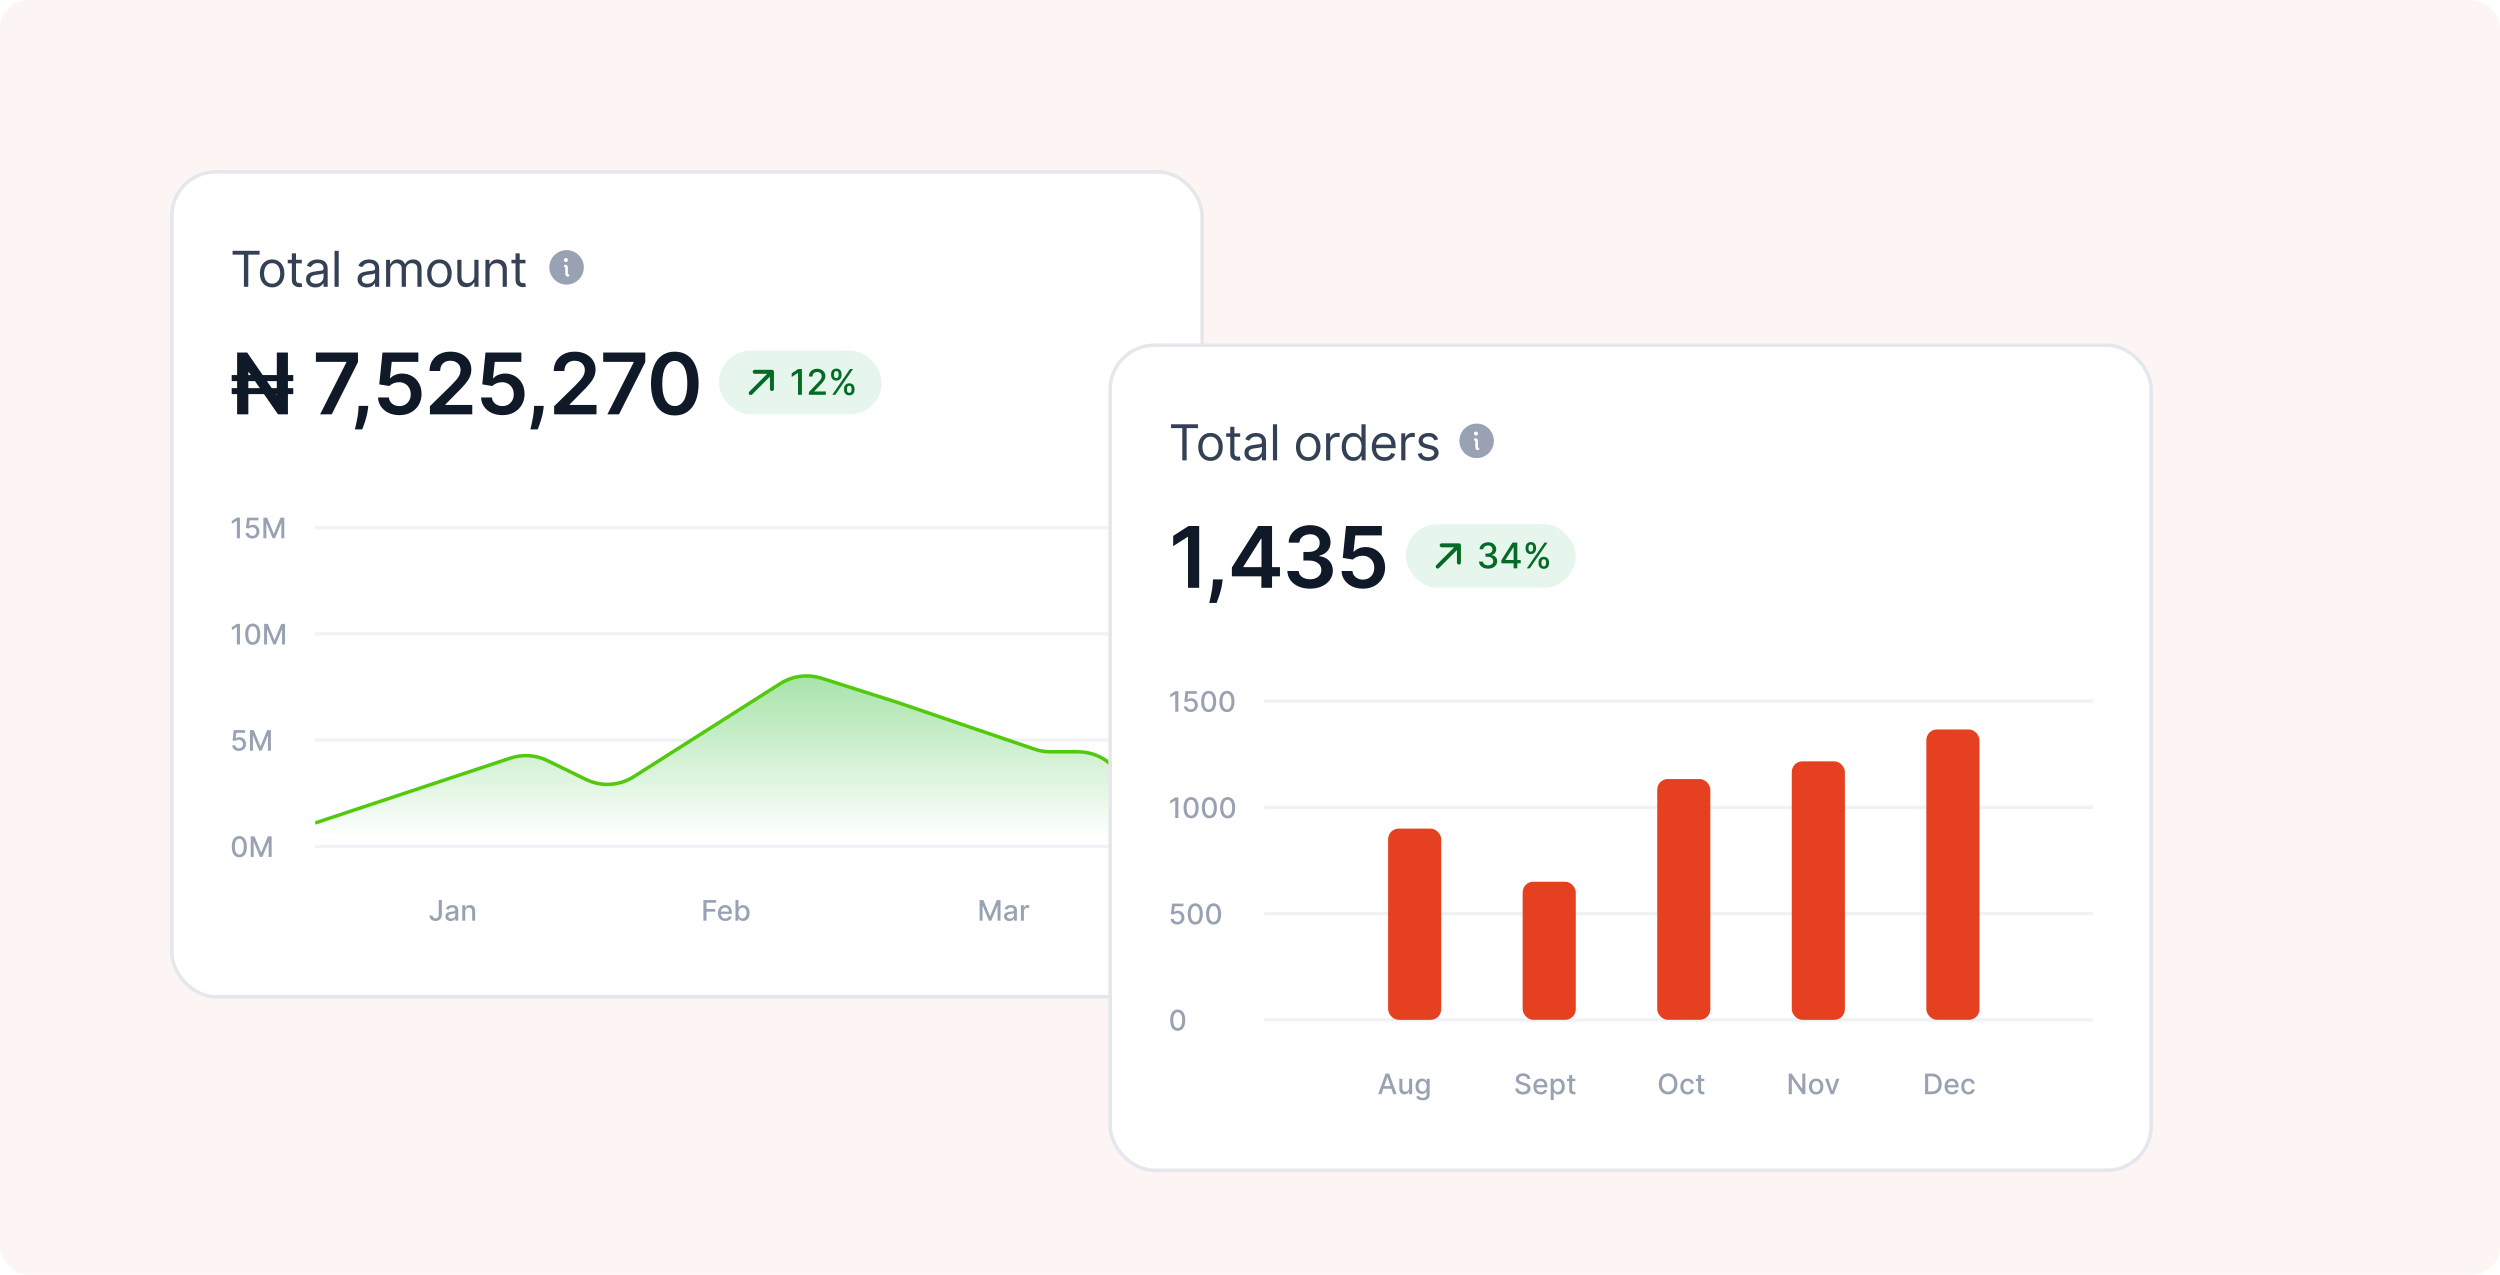 <svg width="706" height="360" viewBox="0 0 706 360" fill="none" xmlns="http://www.w3.org/2000/svg">
<rect width="706" height="360" rx="8" fill="#FDF5F4"/>
<g filter="url(#filter0_d_1723_7173)">
<rect x="49" y="45" width="290" height="232" rx="12" fill="white"/>
<rect x="48.5" y="44.5" width="291" height="233" rx="12.5" stroke="#E4E7EC"/>
<path d="M65.676 67.912V66.818H73.312V67.912H70.111V77H68.878V67.912H65.676ZM76.851 77.159C76.162 77.159 75.557 76.995 75.037 76.667C74.519 76.339 74.115 75.88 73.823 75.29C73.535 74.7 73.391 74.01 73.391 73.222C73.391 72.426 73.535 71.732 73.823 71.138C74.115 70.545 74.519 70.085 75.037 69.756C75.557 69.428 76.162 69.264 76.851 69.264C77.54 69.264 78.144 69.428 78.661 69.756C79.181 70.085 79.585 70.545 79.874 71.138C80.165 71.732 80.311 72.426 80.311 73.222C80.311 74.01 80.165 74.7 79.874 75.29C79.585 75.88 79.181 76.339 78.661 76.667C78.144 76.995 77.54 77.159 76.851 77.159ZM76.851 76.105C77.375 76.105 77.806 75.971 78.144 75.702C78.482 75.434 78.732 75.081 78.894 74.644C79.057 74.206 79.138 73.732 79.138 73.222C79.138 72.711 79.057 72.236 78.894 71.795C78.732 71.354 78.482 70.998 78.144 70.726C77.806 70.454 77.375 70.318 76.851 70.318C76.328 70.318 75.897 70.454 75.558 70.726C75.221 70.998 74.97 71.354 74.808 71.795C74.645 72.236 74.564 72.711 74.564 73.222C74.564 73.732 74.645 74.206 74.808 74.644C74.97 75.081 75.221 75.434 75.558 75.702C75.897 75.971 76.328 76.105 76.851 76.105ZM85.223 69.364V70.358H81.266V69.364H85.223ZM82.419 67.534H83.593V74.812C83.593 75.144 83.641 75.392 83.737 75.558C83.836 75.721 83.962 75.83 84.115 75.886C84.27 75.939 84.435 75.966 84.607 75.966C84.736 75.966 84.842 75.959 84.925 75.946C85.008 75.93 85.074 75.916 85.124 75.906L85.363 76.96C85.283 76.99 85.172 77.02 85.029 77.05C84.887 77.083 84.706 77.099 84.488 77.099C84.156 77.099 83.831 77.028 83.513 76.886C83.198 76.743 82.936 76.526 82.728 76.234C82.522 75.943 82.419 75.575 82.419 75.131V67.534ZM89.035 77.179C88.552 77.179 88.112 77.088 87.718 76.906C87.324 76.72 87.01 76.453 86.778 76.105C86.546 75.754 86.43 75.329 86.43 74.832C86.43 74.395 86.516 74.04 86.689 73.769C86.861 73.493 87.092 73.278 87.38 73.122C87.668 72.966 87.987 72.85 88.335 72.774C88.686 72.695 89.039 72.632 89.393 72.585C89.857 72.526 90.234 72.481 90.522 72.451C90.814 72.418 91.026 72.363 91.158 72.287C91.294 72.211 91.362 72.078 91.362 71.889V71.849C91.362 71.359 91.228 70.978 90.96 70.706C90.694 70.434 90.292 70.298 89.751 70.298C89.191 70.298 88.752 70.421 88.434 70.666C88.116 70.912 87.892 71.173 87.763 71.452L86.649 71.054C86.848 70.59 87.113 70.229 87.445 69.97C87.779 69.708 88.144 69.526 88.538 69.423C88.936 69.317 89.327 69.264 89.712 69.264C89.957 69.264 90.239 69.294 90.557 69.354C90.878 69.41 91.188 69.528 91.487 69.707C91.788 69.886 92.038 70.156 92.237 70.517C92.436 70.878 92.535 71.362 92.535 71.969V77H91.362V75.966H91.302C91.223 76.132 91.09 76.309 90.905 76.498C90.719 76.687 90.472 76.847 90.164 76.98C89.856 77.113 89.48 77.179 89.035 77.179ZM89.215 76.125C89.678 76.125 90.07 76.034 90.388 75.852C90.709 75.669 90.951 75.434 91.114 75.146C91.279 74.857 91.362 74.554 91.362 74.236V73.162C91.312 73.222 91.203 73.276 91.034 73.326C90.868 73.372 90.676 73.414 90.457 73.45C90.242 73.483 90.031 73.513 89.826 73.54C89.624 73.563 89.46 73.583 89.334 73.599C89.029 73.639 88.744 73.704 88.479 73.793C88.217 73.879 88.005 74.01 87.842 74.186C87.683 74.358 87.604 74.594 87.604 74.892C87.604 75.3 87.754 75.608 88.056 75.817C88.361 76.022 88.747 76.125 89.215 76.125ZM95.65 66.818V77H94.477V66.818H95.65ZM103.584 77.179C103.1 77.179 102.661 77.088 102.266 76.906C101.872 76.72 101.559 76.453 101.327 76.105C101.095 75.754 100.979 75.329 100.979 74.832C100.979 74.395 101.065 74.04 101.237 73.769C101.41 73.493 101.64 73.278 101.928 73.122C102.217 72.966 102.535 72.85 102.883 72.774C103.234 72.695 103.587 72.632 103.942 72.585C104.406 72.526 104.782 72.481 105.07 72.451C105.362 72.418 105.574 72.363 105.707 72.287C105.843 72.211 105.911 72.078 105.911 71.889V71.849C105.911 71.359 105.776 70.978 105.508 70.706C105.243 70.434 104.84 70.298 104.3 70.298C103.74 70.298 103.301 70.421 102.982 70.666C102.664 70.912 102.44 71.173 102.311 71.452L101.198 71.054C101.396 70.59 101.662 70.229 101.993 69.97C102.328 69.708 102.692 69.526 103.087 69.423C103.484 69.317 103.876 69.264 104.26 69.264C104.505 69.264 104.787 69.294 105.105 69.354C105.427 69.41 105.737 69.528 106.035 69.707C106.337 69.886 106.587 70.156 106.786 70.517C106.984 70.878 107.084 71.362 107.084 71.969V77H105.911V75.966H105.851C105.771 76.132 105.639 76.309 105.453 76.498C105.268 76.687 105.021 76.847 104.712 76.98C104.404 77.113 104.028 77.179 103.584 77.179ZM103.763 76.125C104.227 76.125 104.618 76.034 104.936 75.852C105.258 75.669 105.5 75.434 105.662 75.146C105.828 74.857 105.911 74.554 105.911 74.236V73.162C105.861 73.222 105.752 73.276 105.582 73.326C105.417 73.372 105.225 73.414 105.006 73.45C104.79 73.483 104.58 73.513 104.374 73.54C104.172 73.563 104.008 73.583 103.882 73.599C103.577 73.639 103.292 73.704 103.027 73.793C102.765 73.879 102.553 74.01 102.391 74.186C102.232 74.358 102.152 74.594 102.152 74.892C102.152 75.3 102.303 75.608 102.605 75.817C102.909 76.022 103.296 76.125 103.763 76.125ZM109.025 77V69.364H110.159V70.557H110.258C110.417 70.149 110.674 69.833 111.029 69.607C111.384 69.379 111.81 69.264 112.307 69.264C112.81 69.264 113.23 69.379 113.564 69.607C113.903 69.833 114.166 70.149 114.355 70.557H114.435C114.63 70.162 114.923 69.849 115.314 69.617C115.706 69.382 116.175 69.264 116.721 69.264C117.404 69.264 117.963 69.478 118.397 69.906C118.831 70.33 119.048 70.991 119.048 71.889V77H117.875V71.889C117.875 71.326 117.721 70.923 117.412 70.681C117.104 70.439 116.741 70.318 116.324 70.318C115.787 70.318 115.371 70.481 115.076 70.805C114.781 71.127 114.633 71.535 114.633 72.028V77H113.44V71.77C113.44 71.336 113.299 70.986 113.018 70.721C112.736 70.452 112.373 70.318 111.929 70.318C111.624 70.318 111.339 70.399 111.074 70.562C110.812 70.724 110.6 70.95 110.437 71.238C110.278 71.523 110.199 71.853 110.199 72.227V77H109.025ZM124.096 77.159C123.406 77.159 122.801 76.995 122.281 76.667C121.764 76.339 121.36 75.88 121.068 75.29C120.78 74.7 120.635 74.01 120.635 73.222C120.635 72.426 120.78 71.732 121.068 71.138C121.36 70.545 121.764 70.085 122.281 69.756C122.801 69.428 123.406 69.264 124.096 69.264C124.785 69.264 125.388 69.428 125.905 69.756C126.426 70.085 126.83 70.545 127.118 71.138C127.41 71.732 127.556 72.426 127.556 73.222C127.556 74.01 127.41 74.7 127.118 75.29C126.83 75.88 126.426 76.339 125.905 76.667C125.388 76.995 124.785 77.159 124.096 77.159ZM124.096 76.105C124.619 76.105 125.05 75.971 125.388 75.702C125.726 75.434 125.977 75.081 126.139 74.644C126.301 74.206 126.383 73.732 126.383 73.222C126.383 72.711 126.301 72.236 126.139 71.795C125.977 71.354 125.726 70.998 125.388 70.726C125.05 70.454 124.619 70.318 124.096 70.318C123.572 70.318 123.141 70.454 122.803 70.726C122.465 70.998 122.215 71.354 122.052 71.795C121.89 72.236 121.809 72.711 121.809 73.222C121.809 73.732 121.89 74.206 122.052 74.644C122.215 75.081 122.465 75.434 122.803 75.702C123.141 75.971 123.572 76.105 124.096 76.105ZM133.959 73.878V69.364H135.133V77H133.959V75.707H133.88C133.701 76.095 133.422 76.425 133.045 76.697C132.667 76.965 132.19 77.099 131.613 77.099C131.136 77.099 130.711 76.995 130.34 76.786C129.969 76.574 129.677 76.256 129.465 75.832C129.253 75.404 129.147 74.865 129.147 74.216V69.364H130.32V74.136C130.32 74.693 130.476 75.137 130.788 75.469C131.102 75.8 131.503 75.966 131.991 75.966C132.282 75.966 132.579 75.891 132.881 75.742C133.186 75.593 133.441 75.364 133.646 75.056C133.855 74.748 133.959 74.355 133.959 73.878ZM138.255 72.406V77H137.082V69.364H138.215V70.557H138.315C138.494 70.169 138.765 69.858 139.13 69.622C139.495 69.383 139.965 69.264 140.542 69.264C141.059 69.264 141.511 69.37 141.899 69.582C142.287 69.791 142.589 70.109 142.804 70.537C143.019 70.961 143.127 71.498 143.127 72.148V77H141.954V72.227C141.954 71.627 141.798 71.16 141.487 70.825C141.175 70.487 140.747 70.318 140.204 70.318C139.829 70.318 139.495 70.399 139.2 70.562C138.908 70.724 138.678 70.961 138.509 71.273C138.339 71.584 138.255 71.962 138.255 72.406ZM148.392 69.364V70.358H144.435V69.364H148.392ZM145.588 67.534H146.761V74.812C146.761 75.144 146.81 75.392 146.906 75.558C147.005 75.721 147.131 75.83 147.283 75.886C147.439 75.939 147.603 75.966 147.776 75.966C147.905 75.966 148.011 75.959 148.094 75.946C148.177 75.93 148.243 75.916 148.293 75.906L148.531 76.96C148.452 76.99 148.341 77.02 148.198 77.05C148.056 77.083 147.875 77.099 147.656 77.099C147.325 77.099 147 77.028 146.682 76.886C146.367 76.743 146.105 76.526 145.896 76.234C145.691 75.943 145.588 75.575 145.588 75.131V67.534Z" fill="#344054"/>
<path d="M160 66.625C159.036 66.625 158.093 66.911 157.292 67.447C156.49 67.982 155.865 68.744 155.496 69.634C155.127 70.525 155.031 71.505 155.219 72.451C155.407 73.397 155.871 74.265 156.553 74.947C157.235 75.629 158.103 76.093 159.049 76.281C159.995 76.469 160.975 76.373 161.866 76.004C162.756 75.635 163.518 75.01 164.053 74.208C164.589 73.407 164.875 72.464 164.875 71.5C164.874 70.207 164.36 68.968 163.446 68.054C162.532 67.14 161.293 66.626 160 66.625ZM159.813 68.875C159.924 68.875 160.033 68.908 160.125 68.97C160.218 69.032 160.29 69.12 160.332 69.222C160.375 69.325 160.386 69.438 160.364 69.547C160.342 69.656 160.289 69.757 160.21 69.835C160.132 69.914 160.031 69.968 159.922 69.989C159.813 70.011 159.7 70 159.597 69.957C159.494 69.915 159.407 69.843 159.345 69.75C159.283 69.657 159.25 69.549 159.25 69.438C159.25 69.288 159.309 69.145 159.415 69.04C159.52 68.934 159.663 68.875 159.813 68.875ZM160.375 74.125C160.176 74.125 159.985 74.046 159.845 73.905C159.704 73.765 159.625 73.574 159.625 73.375V71.5C159.526 71.5 159.43 71.46 159.36 71.39C159.29 71.32 159.25 71.225 159.25 71.125C159.25 71.025 159.29 70.93 159.36 70.86C159.43 70.79 159.526 70.75 159.625 70.75C159.824 70.75 160.015 70.829 160.155 70.97C160.296 71.11 160.375 71.301 160.375 71.5V73.375C160.474 73.375 160.57 73.415 160.64 73.485C160.71 73.555 160.75 73.65 160.75 73.75C160.75 73.85 160.71 73.945 160.64 74.015C160.57 74.085 160.474 74.125 160.375 74.125Z" fill="#98A2B3"/>
<path d="M82.821 101.92V103.625H65.435V101.92H82.821ZM82.821 105.602V107.307H65.435V105.602H82.821ZM81.312 95.546V113H78.5L70.267 101.111H70.131V113H66.96V95.546H69.798L78.006 107.443H78.168V95.546H81.312ZM90.401 113L97.825 98.307V98.188H89.208V95.546H101.097V98.247L93.683 113H90.401ZM104.004 110.614L103.893 111.551C103.814 112.267 103.672 112.994 103.467 113.733C103.268 114.477 103.058 115.162 102.837 115.787C102.615 116.412 102.436 116.903 102.3 117.261H100.22C100.3 116.915 100.408 116.443 100.544 115.847C100.686 115.25 100.822 114.58 100.953 113.835C101.084 113.091 101.172 112.335 101.217 111.568L101.277 110.614H104.004ZM112.783 113.239C111.647 113.239 110.63 113.026 109.732 112.599C108.835 112.168 108.121 111.577 107.593 110.827C107.07 110.077 106.792 109.219 106.758 108.253H109.826C109.883 108.969 110.192 109.554 110.755 110.009C111.317 110.457 111.994 110.682 112.783 110.682C113.403 110.682 113.954 110.54 114.437 110.256C114.92 109.972 115.3 109.577 115.579 109.071C115.857 108.565 115.994 107.989 115.988 107.341C115.994 106.682 115.854 106.097 115.57 105.585C115.286 105.074 114.897 104.673 114.403 104.384C113.908 104.088 113.34 103.94 112.698 103.94C112.175 103.935 111.661 104.031 111.156 104.23C110.65 104.429 110.249 104.69 109.954 105.014L107.099 104.545L108.011 95.546H118.136V98.188H110.627L110.124 102.815H110.227C110.55 102.435 111.008 102.119 111.599 101.869C112.19 101.614 112.837 101.486 113.542 101.486C114.599 101.486 115.542 101.736 116.371 102.236C117.201 102.73 117.854 103.412 118.332 104.281C118.809 105.151 119.048 106.145 119.048 107.264C119.048 108.418 118.781 109.446 118.246 110.349C117.718 111.247 116.982 111.955 116.039 112.472C115.102 112.983 114.016 113.239 112.783 113.239ZM121.403 113V110.716L127.462 104.776C128.042 104.19 128.525 103.67 128.911 103.216C129.298 102.761 129.587 102.321 129.781 101.895C129.974 101.469 130.07 101.014 130.07 100.531C130.07 99.98 129.945 99.508 129.695 99.117C129.445 98.719 129.102 98.412 128.664 98.196C128.227 97.98 127.729 97.872 127.173 97.872C126.599 97.872 126.096 97.992 125.664 98.23C125.232 98.463 124.897 98.796 124.658 99.227C124.425 99.659 124.309 100.173 124.309 100.77H121.3C121.3 99.662 121.553 98.699 122.059 97.881C122.565 97.062 123.261 96.429 124.147 95.98C125.039 95.531 126.062 95.307 127.215 95.307C128.386 95.307 129.414 95.526 130.3 95.963C131.187 96.401 131.874 97 132.363 97.761C132.857 98.523 133.104 99.392 133.104 100.369C133.104 101.023 132.979 101.665 132.729 102.295C132.479 102.926 132.039 103.625 131.408 104.392C130.783 105.159 129.906 106.088 128.775 107.179L125.766 110.239V110.358H133.369V113H121.403ZM141.877 113.239C140.741 113.239 139.724 113.026 138.826 112.599C137.928 112.168 137.215 111.577 136.687 110.827C136.164 110.077 135.886 109.219 135.852 108.253H138.92C138.977 108.969 139.286 109.554 139.849 110.009C140.411 110.457 141.087 110.682 141.877 110.682C142.496 110.682 143.048 110.54 143.531 110.256C144.013 109.972 144.394 109.577 144.673 109.071C144.951 108.565 145.087 107.989 145.082 107.341C145.087 106.682 144.948 106.097 144.664 105.585C144.38 105.074 143.991 104.673 143.496 104.384C143.002 104.088 142.434 103.94 141.792 103.94C141.269 103.935 140.755 104.031 140.249 104.23C139.744 104.429 139.343 104.69 139.048 105.014L136.192 104.545L137.104 95.546H147.229V98.188H139.721L139.218 102.815H139.32C139.644 102.435 140.102 102.119 140.692 101.869C141.283 101.614 141.931 101.486 142.636 101.486C143.692 101.486 144.636 101.736 145.465 102.236C146.295 102.73 146.948 103.412 147.425 104.281C147.903 105.151 148.141 106.145 148.141 107.264C148.141 108.418 147.874 109.446 147.34 110.349C146.812 111.247 146.076 111.955 145.133 112.472C144.195 112.983 143.11 113.239 141.877 113.239ZM153.567 110.614L153.456 111.551C153.376 112.267 153.234 112.994 153.03 113.733C152.831 114.477 152.621 115.162 152.399 115.787C152.178 116.412 151.999 116.903 151.862 117.261H149.783C149.862 116.915 149.97 116.443 150.107 115.847C150.249 115.25 150.385 114.58 150.516 113.835C150.646 113.091 150.734 112.335 150.78 111.568L150.839 110.614H153.567ZM156.489 113V110.716L162.548 104.776C163.128 104.19 163.611 103.67 163.997 103.216C164.384 102.761 164.673 102.321 164.866 101.895C165.06 101.469 165.156 101.014 165.156 100.531C165.156 99.98 165.031 99.508 164.781 99.117C164.531 98.719 164.188 98.412 163.75 98.196C163.312 97.98 162.815 97.872 162.259 97.872C161.685 97.872 161.182 97.992 160.75 98.23C160.318 98.463 159.983 98.796 159.744 99.227C159.511 99.659 159.395 100.173 159.395 100.77H156.386C156.386 99.662 156.639 98.699 157.145 97.881C157.651 97.062 158.347 96.429 159.233 95.98C160.125 95.531 161.148 95.307 162.301 95.307C163.472 95.307 164.5 95.526 165.386 95.963C166.273 96.401 166.96 97 167.449 97.761C167.943 98.523 168.19 99.392 168.19 100.369C168.19 101.023 168.065 101.665 167.815 102.295C167.565 102.926 167.125 103.625 166.494 104.392C165.869 105.159 164.991 106.088 163.861 107.179L160.852 110.239V110.358H168.455V113H156.489ZM171.534 113L178.957 98.307V98.188H170.341V95.546H182.23V98.247L174.815 113H171.534ZM190.558 113.332C189.154 113.332 187.95 112.977 186.944 112.267C185.944 111.551 185.174 110.52 184.634 109.173C184.1 107.821 183.833 106.193 183.833 104.29C183.839 102.386 184.109 100.767 184.643 99.432C185.183 98.091 185.952 97.068 186.952 96.364C187.958 95.659 189.16 95.307 190.558 95.307C191.955 95.307 193.157 95.659 194.163 96.364C195.168 97.068 195.938 98.091 196.472 99.432C197.012 100.773 197.282 102.392 197.282 104.29C197.282 106.199 197.012 107.83 196.472 109.182C195.938 110.528 195.168 111.557 194.163 112.267C193.163 112.977 191.961 113.332 190.558 113.332ZM190.558 110.665C191.648 110.665 192.509 110.128 193.14 109.054C193.776 107.974 194.094 106.386 194.094 104.29C194.094 102.903 193.95 101.739 193.66 100.795C193.37 99.852 192.961 99.142 192.433 98.665C191.904 98.182 191.279 97.94 190.558 97.94C189.472 97.94 188.614 98.48 187.984 99.56C187.353 100.634 187.035 102.21 187.029 104.29C187.023 105.682 187.163 106.852 187.447 107.801C187.737 108.75 188.146 109.466 188.674 109.949C189.202 110.426 189.83 110.665 190.558 110.665Z" fill="#101928"/>
<rect x="203" y="95" width="46" height="18" rx="9" fill="#E7F6EC"/>
<path d="M218.562 101V105.875C218.562 106.024 218.503 106.167 218.398 106.273C218.292 106.378 218.149 106.438 218 106.438C217.851 106.438 217.708 106.378 217.602 106.273C217.497 106.167 217.437 106.024 217.437 105.875V102.359L212.398 107.398C212.292 107.504 212.149 107.563 212 107.563C211.85 107.563 211.707 107.504 211.601 107.398C211.495 107.292 211.436 107.149 211.436 107C211.436 106.85 211.495 106.707 211.601 106.601L216.641 101.562H213.125C212.976 101.562 212.833 101.503 212.727 101.398C212.622 101.292 212.562 101.149 212.562 101C212.562 100.851 212.622 100.708 212.727 100.602C212.833 100.497 212.976 100.438 213.125 100.438H218C218.149 100.438 218.292 100.497 218.398 100.602C218.503 100.708 218.562 100.851 218.562 101Z" fill="#036B26"/>
<path d="M226.459 100.227V107.5H225.358V101.328H225.315L223.575 102.464V101.413L225.39 100.227H226.459ZM228.426 107.5V106.705L230.887 104.155C231.15 103.878 231.366 103.635 231.537 103.427C231.71 103.216 231.839 103.016 231.924 102.827C232.009 102.637 232.052 102.436 232.052 102.223C232.052 101.982 231.995 101.773 231.881 101.598C231.768 101.42 231.613 101.284 231.416 101.19C231.22 101.093 230.998 101.044 230.752 101.044C230.492 101.044 230.264 101.097 230.07 101.204C229.876 101.31 229.727 101.461 229.623 101.655C229.519 101.849 229.467 102.076 229.467 102.337H228.419C228.419 101.894 228.521 101.507 228.724 101.175C228.928 100.844 229.207 100.587 229.562 100.405C229.918 100.22 230.321 100.128 230.773 100.128C231.23 100.128 231.633 100.219 231.981 100.401C232.331 100.581 232.605 100.827 232.801 101.14C232.998 101.45 233.096 101.8 233.096 102.191C233.096 102.461 233.045 102.725 232.943 102.983C232.844 103.241 232.67 103.529 232.421 103.846C232.173 104.161 231.827 104.543 231.384 104.993L229.939 106.506V106.559H233.213V107.5H228.426ZM238.355 106.136V105.753C238.355 105.478 238.412 105.227 238.526 105C238.642 104.77 238.81 104.587 239.03 104.45C239.252 104.31 239.521 104.24 239.836 104.24C240.158 104.24 240.428 104.309 240.646 104.446C240.863 104.583 241.028 104.767 241.139 104.996C241.253 105.226 241.31 105.478 241.31 105.753V106.136C241.31 106.411 241.253 106.663 241.139 106.893C241.026 107.12 240.859 107.304 240.638 107.443C240.421 107.58 240.153 107.649 239.836 107.649C239.516 107.649 239.246 107.58 239.026 107.443C238.806 107.304 238.639 107.12 238.526 106.893C238.412 106.663 238.355 106.411 238.355 106.136ZM239.183 105.753V106.136C239.183 106.34 239.231 106.525 239.328 106.69C239.425 106.856 239.594 106.939 239.836 106.939C240.075 106.939 240.242 106.856 240.337 106.69C240.431 106.525 240.479 106.34 240.479 106.136V105.753C240.479 105.549 240.433 105.365 240.34 105.199C240.25 105.033 240.082 104.95 239.836 104.95C239.599 104.95 239.431 105.033 239.332 105.199C239.232 105.365 239.183 105.549 239.183 105.753ZM234.697 101.974V101.591C234.697 101.316 234.754 101.064 234.868 100.835C234.984 100.605 235.152 100.421 235.372 100.284C235.595 100.147 235.863 100.078 236.178 100.078C236.5 100.078 236.77 100.147 236.988 100.284C237.206 100.421 237.37 100.605 237.482 100.835C237.593 101.064 237.648 101.316 237.648 101.591V101.974C237.648 102.249 237.592 102.501 237.478 102.731C237.367 102.958 237.201 103.142 236.981 103.281C236.763 103.419 236.496 103.487 236.178 103.487C235.856 103.487 235.585 103.419 235.365 103.281C235.147 103.142 234.982 102.958 234.868 102.731C234.754 102.501 234.697 102.249 234.697 101.974ZM235.528 101.591V101.974C235.528 102.178 235.576 102.363 235.67 102.528C235.768 102.694 235.937 102.777 236.178 102.777C236.415 102.777 236.581 102.694 236.675 102.528C236.772 102.363 236.821 102.178 236.821 101.974V101.591C236.821 101.387 236.775 101.203 236.683 101.037C236.59 100.871 236.422 100.788 236.178 100.788C235.942 100.788 235.773 100.871 235.674 101.037C235.577 101.203 235.528 101.387 235.528 101.591ZM235.035 107.5L240.035 100.227H240.884L235.884 107.5H235.035Z" fill="#036B26"/>
<path d="M67.767 142.182V148H66.886V143.062H66.852L65.46 143.972V143.131L66.912 142.182H67.767ZM71.261 148.08C70.905 148.08 70.585 148.011 70.301 147.875C70.019 147.737 69.794 147.547 69.625 147.307C69.456 147.066 69.367 146.792 69.355 146.483H70.207C70.228 146.733 70.339 146.938 70.54 147.099C70.74 147.26 70.981 147.341 71.261 147.341C71.485 147.341 71.683 147.29 71.855 147.188C72.029 147.083 72.166 146.94 72.264 146.759C72.365 146.577 72.415 146.369 72.415 146.136C72.415 145.9 72.364 145.688 72.261 145.503C72.159 145.317 72.018 145.171 71.838 145.065C71.66 144.959 71.456 144.905 71.224 144.903C71.048 144.903 70.871 144.934 70.693 144.994C70.515 145.055 70.371 145.134 70.261 145.233L69.457 145.114L69.784 142.182H72.983V142.935H70.514L70.329 144.562H70.364C70.477 144.453 70.628 144.361 70.815 144.287C71.005 144.213 71.207 144.176 71.423 144.176C71.778 144.176 72.093 144.26 72.369 144.429C72.648 144.598 72.867 144.828 73.026 145.119C73.187 145.409 73.266 145.742 73.264 146.119C73.266 146.496 73.181 146.832 73.008 147.128C72.838 147.423 72.601 147.656 72.298 147.827C71.997 147.995 71.651 148.08 71.261 148.08ZM74.381 142.182H75.447L77.299 146.705H77.367L79.219 142.182H80.285V148H79.45V143.79H79.396L77.68 147.991H76.987L75.271 143.787H75.217V148H74.381V142.182Z" fill="#98A2B3"/>
<path d="M67.767 172.182V178H66.886V173.062H66.852L65.46 173.972V173.131L66.912 172.182H67.767ZM71.367 178.097C70.918 178.095 70.534 177.976 70.216 177.741C69.898 177.507 69.654 177.165 69.486 176.716C69.317 176.267 69.233 175.726 69.233 175.094C69.233 174.463 69.317 173.924 69.486 173.477C69.656 173.03 69.901 172.689 70.219 172.455C70.539 172.22 70.921 172.102 71.367 172.102C71.812 172.102 72.193 172.221 72.511 172.457C72.829 172.692 73.073 173.033 73.242 173.48C73.412 173.925 73.497 174.463 73.497 175.094C73.497 175.728 73.413 176.27 73.244 176.719C73.076 177.166 72.832 177.508 72.514 177.744C72.196 177.979 71.813 178.097 71.367 178.097ZM71.367 177.338C71.76 177.338 72.068 177.146 72.29 176.761C72.513 176.377 72.625 175.821 72.625 175.094C72.625 174.611 72.574 174.203 72.472 173.869C72.371 173.534 72.226 173.28 72.037 173.108C71.849 172.934 71.626 172.847 71.367 172.847C70.974 172.847 70.667 173.04 70.443 173.426C70.22 173.812 70.107 174.368 70.105 175.094C70.105 175.579 70.155 175.989 70.256 176.324C70.358 176.657 70.503 176.91 70.69 177.082C70.878 177.253 71.103 177.338 71.367 177.338ZM74.585 172.182H75.65L77.502 176.705H77.57L79.423 172.182H80.488V178H79.653V173.79H79.599L77.883 177.991H77.19L75.474 173.787H75.42V178H74.585V172.182Z" fill="#98A2B3"/>
<path d="M67.48 208.08C67.124 208.08 66.804 208.011 66.52 207.875C66.238 207.737 66.012 207.547 65.844 207.307C65.675 207.066 65.585 206.792 65.574 206.483H66.426C66.447 206.733 66.558 206.938 66.758 207.099C66.959 207.26 67.2 207.341 67.48 207.341C67.704 207.341 67.901 207.29 68.074 207.188C68.248 207.083 68.385 206.94 68.483 206.759C68.583 206.577 68.633 206.369 68.633 206.136C68.633 205.9 68.582 205.688 68.48 205.503C68.378 205.317 68.237 205.171 68.057 205.065C67.879 204.959 67.674 204.905 67.443 204.903C67.267 204.903 67.09 204.934 66.912 204.994C66.734 205.055 66.59 205.134 66.48 205.233L65.676 205.114L66.003 202.182H69.202V202.935H66.733L66.548 204.562H66.582C66.696 204.453 66.847 204.361 67.034 204.287C67.224 204.213 67.426 204.176 67.642 204.176C67.996 204.176 68.312 204.26 68.588 204.429C68.867 204.598 69.085 204.828 69.244 205.119C69.405 205.409 69.485 205.742 69.483 206.119C69.485 206.496 69.4 206.832 69.227 207.128C69.057 207.423 68.82 207.656 68.517 207.827C68.216 207.995 67.87 208.08 67.48 208.08ZM70.6 202.182H71.665L73.518 206.705H73.586L75.438 202.182H76.504V208H75.668V203.79H75.614L73.898 207.991H73.205L71.489 203.787H71.435V208H70.6V202.182Z" fill="#98A2B3"/>
<path d="M67.585 238.097C67.136 238.095 66.753 237.976 66.435 237.741C66.117 237.507 65.873 237.165 65.704 236.716C65.536 236.267 65.452 235.726 65.452 235.094C65.452 234.463 65.536 233.924 65.704 233.477C65.875 233.03 66.119 232.689 66.438 232.455C66.758 232.22 67.14 232.102 67.585 232.102C68.03 232.102 68.412 232.221 68.73 232.457C69.048 232.692 69.292 233.033 69.46 233.48C69.631 233.925 69.716 234.463 69.716 235.094C69.716 235.728 69.632 236.27 69.463 236.719C69.294 237.166 69.051 237.508 68.733 237.744C68.415 237.979 68.032 238.097 67.585 238.097ZM67.585 237.338C67.979 237.338 68.287 237.146 68.508 236.761C68.732 236.377 68.844 235.821 68.844 235.094C68.844 234.611 68.793 234.203 68.69 233.869C68.59 233.534 68.445 233.28 68.256 233.108C68.068 232.934 67.845 232.847 67.585 232.847C67.193 232.847 66.885 233.04 66.662 233.426C66.438 233.812 66.326 234.368 66.324 235.094C66.324 235.579 66.374 235.989 66.474 236.324C66.577 236.657 66.722 236.91 66.909 237.082C67.097 237.253 67.322 237.338 67.585 237.338ZM70.803 232.182H71.869L73.721 236.705H73.789L75.641 232.182H76.707V238H75.871V233.79H75.817L74.102 237.991H73.408L71.692 233.787H71.638V238H70.803V232.182Z" fill="#98A2B3"/>
<line x1="89" y1="145" x2="323" y2="145" stroke="#F0F2F5"/>
<line x1="89" y1="175" x2="323" y2="175" stroke="#F0F2F5"/>
<line x1="89" y1="205" x2="323" y2="205" stroke="#F0F2F5"/>
<line x1="89" y1="235" x2="323" y2="235" stroke="#F0F2F5"/>
<g clip-path="url(#clip0_1723_7173)">
<path d="M144.142 210.09L96.798 225.816C92.142 227.363 89 231.717 89 236.623C89 242.912 94.099 248.011 100.388 248.011H381.157C388.802 248.011 395 241.813 395 234.168V197.567C395 188.827 383.277 184.813 375.862 189.439C374.047 190.571 374.708 190.885 373.796 192.82L367.024 207.185C366.064 209.221 364.623 210.991 362.825 212.344L358.755 215.406C357.607 216.269 356.605 217.31 355.785 218.49C353.259 222.122 349.115 224.288 344.691 224.288H341.514C339.873 224.288 338.246 223.996 336.707 223.426L326.132 219.51L321.531 217.898C319.305 217.119 317.315 215.783 315.75 214.018L314.817 212.966C312.19 210.003 308.42 208.307 304.46 208.307H301.056H296.628C295.108 208.307 293.599 208.057 292.16 207.567L253.266 194.304L231.99 187.533C228.084 186.291 223.829 186.842 220.369 189.04L178.948 215.353C174.883 217.936 169.768 218.22 165.442 216.103L154.59 210.793C151.334 209.2 147.582 208.947 144.142 210.09Z" fill="url(#paint0_linear_1723_7173)"/>
<path d="M89 228.406L144.142 210.09C147.582 208.947 151.334 209.2 154.59 210.793L165.442 216.103C169.768 218.22 174.883 217.936 178.948 215.353L220.369 189.04C223.829 186.842 228.084 186.291 231.99 187.533L253.266 194.304L292.16 207.567C293.599 208.057 295.108 208.307 296.628 208.307H301.056H304.46C308.42 208.307 312.19 210.003 314.817 212.966L315.75 214.018C317.315 215.783 319.305 217.119 321.531 217.898L326.132 219.51L336.707 223.426C338.246 223.996 339.873 224.288 341.514 224.288H344.691C349.115 224.288 353.259 222.122 355.785 218.49V218.49C356.605 217.31 357.607 216.269 358.755 215.406L362.825 212.344C364.623 210.991 366.064 209.221 367.024 207.185L373.456 193.541C374.59 191.135 376.394 189.107 378.651 187.699L395 177.5" stroke="#53C90E"/>
</g>
<path d="M123.901 250.182H124.776V254.307C124.776 254.68 124.702 254.999 124.554 255.264C124.408 255.529 124.203 255.732 123.938 255.872C123.672 256.01 123.362 256.08 123.006 256.08C122.678 256.08 122.384 256.02 122.122 255.901C121.863 255.781 121.657 255.608 121.506 255.381C121.356 255.152 121.281 254.873 121.281 254.545H122.153C122.153 254.706 122.19 254.846 122.264 254.963C122.34 255.08 122.443 255.172 122.574 255.239C122.706 255.303 122.858 255.335 123.028 255.335C123.214 255.335 123.371 255.296 123.5 255.219C123.631 255.139 123.73 255.023 123.798 254.869C123.866 254.716 123.901 254.528 123.901 254.307V250.182ZM127.255 256.097C126.978 256.097 126.728 256.045 126.505 255.943C126.281 255.839 126.104 255.688 125.974 255.491C125.845 255.295 125.781 255.053 125.781 254.767C125.781 254.521 125.828 254.318 125.923 254.159C126.017 254 126.145 253.874 126.306 253.781C126.467 253.688 126.647 253.618 126.846 253.571C127.045 253.524 127.247 253.488 127.454 253.463C127.715 253.433 127.927 253.408 128.09 253.389C128.253 253.368 128.371 253.335 128.445 253.29C128.519 253.244 128.556 253.17 128.556 253.068V253.048C128.556 252.8 128.486 252.608 128.346 252.472C128.208 252.335 128.001 252.267 127.727 252.267C127.441 252.267 127.215 252.33 127.05 252.457C126.888 252.582 126.775 252.722 126.712 252.875L125.914 252.693C126.009 252.428 126.147 252.214 126.329 252.051C126.513 251.886 126.724 251.767 126.962 251.693C127.201 251.617 127.452 251.58 127.715 251.58C127.889 251.58 128.074 251.6 128.269 251.642C128.466 251.682 128.65 251.756 128.82 251.864C128.993 251.972 129.134 252.126 129.244 252.327C129.353 252.526 129.408 252.784 129.408 253.102V256H128.579V255.403H128.545C128.49 255.513 128.407 255.621 128.298 255.727C128.188 255.833 128.047 255.921 127.874 255.991C127.702 256.062 127.496 256.097 127.255 256.097ZM127.44 255.415C127.674 255.415 127.875 255.368 128.042 255.276C128.21 255.183 128.338 255.062 128.425 254.912C128.514 254.76 128.559 254.598 128.559 254.426V253.864C128.529 253.894 128.47 253.922 128.383 253.949C128.298 253.973 128.2 253.995 128.09 254.014C127.98 254.031 127.873 254.047 127.769 254.062C127.665 254.076 127.578 254.087 127.508 254.097C127.343 254.117 127.192 254.152 127.056 254.202C126.922 254.251 126.814 254.322 126.732 254.415C126.653 254.506 126.613 254.627 126.613 254.778C126.613 254.989 126.691 255.148 126.846 255.256C127.001 255.362 127.199 255.415 127.44 255.415ZM131.389 253.409V256H130.54V251.636H131.355V252.347H131.409C131.509 252.116 131.667 251.93 131.881 251.79C132.097 251.65 132.368 251.58 132.696 251.58C132.993 251.58 133.254 251.642 133.477 251.767C133.701 251.89 133.874 252.074 133.997 252.318C134.12 252.562 134.182 252.865 134.182 253.224V256H133.332V253.327C133.332 253.01 133.25 252.763 133.085 252.585C132.92 252.405 132.694 252.315 132.406 252.315C132.209 252.315 132.034 252.358 131.881 252.443C131.729 252.528 131.609 252.653 131.52 252.818C131.433 252.981 131.389 253.178 131.389 253.409Z" fill="#98A2B3"/>
<path d="M198.639 256V250.182H202.247V250.938H199.517V252.71H201.989V253.463H199.517V256H198.639ZM204.819 256.088C204.389 256.088 204.019 255.996 203.708 255.812C203.399 255.627 203.161 255.366 202.992 255.031C202.826 254.694 202.742 254.299 202.742 253.847C202.742 253.4 202.826 253.006 202.992 252.665C203.161 252.324 203.396 252.058 203.697 251.866C204 251.675 204.354 251.58 204.759 251.58C205.005 251.58 205.244 251.62 205.475 251.702C205.706 251.783 205.914 251.911 206.097 252.085C206.281 252.259 206.426 252.486 206.532 252.764C206.638 253.041 206.691 253.377 206.691 253.773V254.074H203.222V253.438H205.859C205.859 253.214 205.813 253.016 205.722 252.844C205.631 252.67 205.504 252.532 205.339 252.432C205.176 252.331 204.985 252.281 204.765 252.281C204.526 252.281 204.318 252.34 204.14 252.457C203.964 252.573 203.827 252.724 203.731 252.912C203.636 253.098 203.589 253.299 203.589 253.517V254.014C203.589 254.306 203.64 254.554 203.742 254.759C203.846 254.963 203.991 255.119 204.177 255.227C204.362 255.333 204.579 255.386 204.827 255.386C204.988 255.386 205.135 255.364 205.268 255.318C205.4 255.271 205.515 255.201 205.612 255.108C205.708 255.015 205.782 254.901 205.833 254.764L206.637 254.909C206.573 255.146 206.457 255.353 206.29 255.531C206.126 255.707 205.918 255.845 205.668 255.943C205.42 256.04 205.137 256.088 204.819 256.088ZM207.702 256V250.182H208.551V252.344H208.602C208.652 252.253 208.723 252.148 208.815 252.028C208.908 251.909 209.037 251.805 209.202 251.716C209.366 251.625 209.584 251.58 209.855 251.58C210.207 251.58 210.522 251.669 210.798 251.847C211.075 252.025 211.292 252.281 211.449 252.616C211.608 252.952 211.688 253.355 211.688 253.827C211.688 254.298 211.609 254.703 211.452 255.04C211.295 255.375 211.079 255.634 210.804 255.815C210.529 255.995 210.216 256.085 209.864 256.085C209.598 256.085 209.382 256.041 209.213 255.952C209.046 255.863 208.916 255.759 208.821 255.639C208.726 255.52 208.653 255.414 208.602 255.321H208.531V256H207.702ZM208.534 253.818C208.534 254.125 208.579 254.394 208.668 254.625C208.757 254.856 208.885 255.037 209.054 255.168C209.223 255.296 209.429 255.361 209.673 255.361C209.927 255.361 210.139 255.294 210.31 255.159C210.48 255.023 210.609 254.838 210.696 254.605C210.785 254.372 210.83 254.11 210.83 253.818C210.83 253.53 210.786 253.272 210.699 253.043C210.614 252.813 210.485 252.633 210.312 252.5C210.142 252.367 209.929 252.301 209.673 252.301C209.427 252.301 209.219 252.365 209.048 252.491C208.88 252.618 208.752 252.795 208.665 253.023C208.578 253.25 208.534 253.515 208.534 253.818Z" fill="#98A2B3"/>
<path d="M276.639 250.182H277.705L279.557 254.705H279.625L281.477 250.182H282.543V256H281.707V251.79H281.653L279.938 255.991H279.244L277.528 251.787H277.474V256H276.639V250.182ZM285.021 256.097C284.744 256.097 284.494 256.045 284.271 255.943C284.047 255.839 283.87 255.688 283.739 255.491C283.611 255.295 283.546 255.053 283.546 254.767C283.546 254.521 283.594 254.318 283.688 254.159C283.783 254 283.911 253.874 284.072 253.781C284.233 253.688 284.413 253.618 284.612 253.571C284.81 253.524 285.013 253.488 285.219 253.463C285.481 253.433 285.693 253.408 285.856 253.389C286.019 253.368 286.137 253.335 286.211 253.29C286.285 253.244 286.322 253.17 286.322 253.068V253.048C286.322 252.8 286.252 252.608 286.112 252.472C285.973 252.335 285.767 252.267 285.492 252.267C285.206 252.267 284.981 252.33 284.816 252.457C284.653 252.582 284.54 252.722 284.478 252.875L283.68 252.693C283.774 252.428 283.913 252.214 284.094 252.051C284.278 251.886 284.489 251.767 284.728 251.693C284.967 251.617 285.218 251.58 285.481 251.58C285.655 251.58 285.84 251.6 286.035 251.642C286.232 251.682 286.415 251.756 286.586 251.864C286.758 251.972 286.899 252.126 287.009 252.327C287.119 252.526 287.174 252.784 287.174 253.102V256H286.344V255.403H286.31C286.255 255.513 286.173 255.621 286.063 255.727C285.953 255.833 285.812 255.921 285.64 255.991C285.468 256.062 285.261 256.097 285.021 256.097ZM285.205 255.415C285.44 255.415 285.641 255.368 285.808 255.276C285.976 255.183 286.104 255.062 286.191 254.912C286.28 254.76 286.325 254.598 286.325 254.426V253.864C286.294 253.894 286.236 253.922 286.148 253.949C286.063 253.973 285.966 253.995 285.856 254.014C285.746 254.031 285.639 254.047 285.535 254.062C285.431 254.076 285.344 254.087 285.273 254.097C285.109 254.117 284.958 254.152 284.822 254.202C284.687 254.251 284.579 254.322 284.498 254.415C284.418 254.506 284.379 254.627 284.379 254.778C284.379 254.989 284.456 255.148 284.612 255.256C284.767 255.362 284.965 255.415 285.205 255.415ZM288.305 256V251.636H289.126V252.33H289.172C289.251 252.095 289.392 251.91 289.592 251.776C289.795 251.639 290.024 251.571 290.28 251.571C290.333 251.571 290.395 251.573 290.467 251.577C290.541 251.58 290.599 251.585 290.641 251.591V252.403C290.607 252.394 290.546 252.384 290.459 252.372C290.372 252.359 290.285 252.352 290.197 252.352C289.997 252.352 289.818 252.395 289.661 252.48C289.505 252.563 289.382 252.68 289.291 252.83C289.2 252.977 289.155 253.146 289.155 253.335V256H288.305Z" fill="#98A2B3"/>
</g>
<g filter="url(#filter1_d_1723_7173)">
<rect x="314" y="94" width="293" height="232" rx="12" fill="white"/>
<rect x="313.5" y="93.5" width="294" height="233" rx="12.5" stroke="#E4E7EC"/>
<path d="M330.676 116.912V115.818H338.312V116.912H335.111V126H333.878V116.912H330.676ZM341.851 126.159C341.162 126.159 340.557 125.995 340.037 125.667C339.519 125.339 339.115 124.88 338.823 124.29C338.535 123.7 338.391 123.01 338.391 122.222C338.391 121.426 338.535 120.732 338.823 120.138C339.115 119.545 339.519 119.085 340.037 118.756C340.557 118.428 341.162 118.264 341.851 118.264C342.541 118.264 343.144 118.428 343.661 118.756C344.181 119.085 344.586 119.545 344.874 120.138C345.166 120.732 345.311 121.426 345.311 122.222C345.311 123.01 345.166 123.7 344.874 124.29C344.586 124.88 344.181 125.339 343.661 125.667C343.144 125.995 342.541 126.159 341.851 126.159ZM341.851 125.105C342.375 125.105 342.806 124.971 343.144 124.702C343.482 124.434 343.732 124.081 343.894 123.643C344.057 123.206 344.138 122.732 344.138 122.222C344.138 121.711 344.057 121.236 343.894 120.795C343.732 120.354 343.482 119.998 343.144 119.726C342.806 119.454 342.375 119.318 341.851 119.318C341.327 119.318 340.897 119.454 340.559 119.726C340.22 119.998 339.97 120.354 339.808 120.795C339.645 121.236 339.564 121.711 339.564 122.222C339.564 122.732 339.645 123.206 339.808 123.643C339.97 124.081 340.22 124.434 340.559 124.702C340.897 124.971 341.327 125.105 341.851 125.105ZM350.223 118.364V119.358H346.266V118.364H350.223ZM347.419 116.534H348.593V123.812C348.593 124.144 348.641 124.393 348.737 124.558C348.836 124.721 348.962 124.83 349.115 124.886C349.271 124.939 349.435 124.966 349.607 124.966C349.736 124.966 349.842 124.959 349.925 124.946C350.008 124.929 350.074 124.916 350.124 124.906L350.363 125.96C350.283 125.99 350.172 126.02 350.03 126.05C349.887 126.083 349.706 126.099 349.488 126.099C349.156 126.099 348.831 126.028 348.513 125.886C348.198 125.743 347.936 125.526 347.728 125.234C347.522 124.943 347.419 124.575 347.419 124.131V116.534ZM354.035 126.179C353.552 126.179 353.112 126.088 352.718 125.906C352.324 125.72 352.01 125.453 351.778 125.105C351.546 124.754 351.43 124.33 351.43 123.832C351.43 123.395 351.517 123.04 351.689 122.768C351.861 122.493 352.092 122.278 352.38 122.122C352.668 121.966 352.986 121.85 353.334 121.774C353.686 121.695 354.039 121.632 354.393 121.585C354.857 121.526 355.234 121.481 355.522 121.451C355.814 121.418 356.026 121.363 356.158 121.287C356.294 121.211 356.362 121.078 356.362 120.889V120.849C356.362 120.359 356.228 119.978 355.959 119.706C355.694 119.434 355.292 119.298 354.751 119.298C354.191 119.298 353.752 119.421 353.434 119.666C353.116 119.911 352.892 120.173 352.763 120.452L351.649 120.054C351.848 119.59 352.113 119.229 352.445 118.97C352.779 118.708 353.144 118.526 353.538 118.423C353.936 118.317 354.327 118.264 354.712 118.264C354.957 118.264 355.239 118.294 355.557 118.354C355.878 118.41 356.188 118.528 356.486 118.707C356.788 118.886 357.038 119.156 357.237 119.517C357.436 119.878 357.535 120.362 357.535 120.969V126H356.362V124.966H356.303C356.223 125.132 356.09 125.309 355.905 125.498C355.719 125.687 355.472 125.848 355.164 125.98C354.856 126.113 354.48 126.179 354.035 126.179ZM354.214 125.125C354.678 125.125 355.07 125.034 355.388 124.852C355.709 124.669 355.951 124.434 356.114 124.146C356.279 123.857 356.362 123.554 356.362 123.236V122.162C356.312 122.222 356.203 122.276 356.034 122.326C355.868 122.372 355.676 122.414 355.457 122.45C355.242 122.483 355.031 122.513 354.826 122.54C354.624 122.563 354.46 122.583 354.334 122.599C354.029 122.639 353.744 122.704 353.479 122.793C353.217 122.879 353.005 123.01 352.842 123.186C352.683 123.358 352.604 123.594 352.604 123.892C352.604 124.3 352.754 124.608 353.056 124.817C353.361 125.022 353.747 125.125 354.214 125.125ZM360.65 115.818V126H359.477V115.818H360.65ZM369.439 126.159C368.75 126.159 368.145 125.995 367.624 125.667C367.107 125.339 366.703 124.88 366.411 124.29C366.123 123.7 365.979 123.01 365.979 122.222C365.979 121.426 366.123 120.732 366.411 120.138C366.703 119.545 367.107 119.085 367.624 118.756C368.145 118.428 368.75 118.264 369.439 118.264C370.128 118.264 370.732 118.428 371.249 118.756C371.769 119.085 372.173 119.545 372.462 120.138C372.753 120.732 372.899 121.426 372.899 122.222C372.899 123.01 372.753 123.7 372.462 124.29C372.173 124.88 371.769 125.339 371.249 125.667C370.732 125.995 370.128 126.159 369.439 126.159ZM369.439 125.105C369.963 125.105 370.394 124.971 370.732 124.702C371.07 124.434 371.32 124.081 371.482 123.643C371.645 123.206 371.726 122.732 371.726 122.222C371.726 121.711 371.645 121.236 371.482 120.795C371.32 120.354 371.07 119.998 370.732 119.726C370.394 119.454 369.963 119.318 369.439 119.318C368.915 119.318 368.484 119.454 368.146 119.726C367.808 119.998 367.558 120.354 367.396 120.795C367.233 121.236 367.152 121.711 367.152 122.222C367.152 122.732 367.233 123.206 367.396 123.643C367.558 124.081 367.808 124.434 368.146 124.702C368.484 124.971 368.915 125.105 369.439 125.105ZM374.49 126V118.364H375.624V119.517H375.703C375.843 119.139 376.094 118.833 376.459 118.597C376.824 118.362 377.235 118.244 377.692 118.244C377.778 118.244 377.886 118.246 378.015 118.249C378.144 118.253 378.242 118.258 378.308 118.264V119.457C378.269 119.447 378.178 119.433 378.035 119.413C377.896 119.389 377.748 119.378 377.593 119.378C377.221 119.378 376.89 119.456 376.598 119.612C376.31 119.764 376.081 119.976 375.912 120.248C375.746 120.516 375.664 120.823 375.664 121.168V126H374.49ZM382.15 126.159C381.514 126.159 380.952 125.998 380.465 125.677C379.978 125.352 379.597 124.895 379.322 124.305C379.046 123.711 378.909 123.01 378.909 122.202C378.909 121.4 379.046 120.704 379.322 120.114C379.597 119.524 379.979 119.068 380.47 118.746C380.96 118.425 381.527 118.264 382.17 118.264C382.667 118.264 383.06 118.347 383.349 118.513C383.64 118.675 383.862 118.861 384.015 119.07C384.17 119.275 384.291 119.444 384.378 119.577H384.477V115.818H385.65V126H384.517V124.827H384.378C384.291 124.966 384.169 125.142 384.01 125.354C383.851 125.562 383.624 125.75 383.329 125.915C383.034 126.078 382.641 126.159 382.15 126.159ZM382.309 125.105C382.78 125.105 383.178 124.982 383.503 124.737C383.827 124.489 384.074 124.146 384.243 123.708C384.412 123.267 384.497 122.759 384.497 122.182C384.497 121.612 384.414 121.113 384.248 120.685C384.083 120.254 383.837 119.92 383.513 119.681C383.188 119.439 382.787 119.318 382.309 119.318C381.812 119.318 381.398 119.446 381.067 119.701C380.738 119.953 380.492 120.296 380.326 120.73C380.163 121.161 380.082 121.645 380.082 122.182C380.082 122.725 380.165 123.219 380.331 123.663C380.5 124.104 380.748 124.455 381.076 124.717C381.408 124.976 381.819 125.105 382.309 125.105ZM390.964 126.159C390.228 126.159 389.593 125.997 389.06 125.672C388.529 125.344 388.12 124.886 387.832 124.3C387.547 123.71 387.404 123.024 387.404 122.241C387.404 121.459 387.547 120.77 387.832 120.173C388.12 119.573 388.521 119.106 389.035 118.771C389.552 118.433 390.155 118.264 390.845 118.264C391.242 118.264 391.635 118.33 392.023 118.463C392.411 118.596 392.764 118.811 393.082 119.109C393.4 119.404 393.653 119.795 393.842 120.283C394.031 120.77 394.126 121.37 394.126 122.082V122.58H388.239V121.565H392.933C392.933 121.134 392.846 120.75 392.674 120.412C392.505 120.074 392.263 119.807 391.948 119.612C391.637 119.416 391.269 119.318 390.845 119.318C390.377 119.318 389.973 119.434 389.631 119.666C389.293 119.895 389.033 120.193 388.851 120.561C388.669 120.929 388.577 121.323 388.577 121.744V122.42C388.577 122.997 388.677 123.486 388.876 123.887C389.078 124.285 389.358 124.588 389.716 124.797C390.074 125.002 390.49 125.105 390.964 125.105C391.272 125.105 391.55 125.062 391.799 124.976C392.051 124.886 392.268 124.754 392.45 124.578C392.633 124.399 392.774 124.177 392.873 123.912L394.006 124.23C393.887 124.615 393.687 124.953 393.405 125.244C393.123 125.533 392.775 125.758 392.361 125.92C391.947 126.08 391.481 126.159 390.964 126.159ZM395.711 126V118.364H396.844V119.517H396.924C397.063 119.139 397.315 118.833 397.679 118.597C398.044 118.362 398.455 118.244 398.912 118.244C398.998 118.244 399.106 118.246 399.235 118.249C399.365 118.253 399.462 118.258 399.529 118.264V119.457C399.489 119.447 399.398 119.433 399.255 119.413C399.116 119.389 398.969 119.378 398.813 119.378C398.442 119.378 398.11 119.456 397.819 119.612C397.53 119.764 397.301 119.976 397.132 120.248C396.967 120.516 396.884 120.823 396.884 121.168V126H395.711ZM406.129 120.074L405.075 120.372C405.008 120.196 404.911 120.026 404.781 119.86C404.655 119.691 404.483 119.552 404.264 119.442C404.046 119.333 403.765 119.278 403.424 119.278C402.957 119.278 402.567 119.386 402.256 119.602C401.948 119.814 401.793 120.084 401.793 120.412C401.793 120.704 401.899 120.934 402.112 121.103C402.324 121.272 402.655 121.413 403.106 121.526L404.239 121.804C404.922 121.97 405.431 122.223 405.766 122.565C406.1 122.903 406.268 123.339 406.268 123.872C406.268 124.31 406.142 124.701 405.89 125.045C405.641 125.39 405.293 125.662 404.846 125.861C404.399 126.06 403.878 126.159 403.285 126.159C402.506 126.159 401.861 125.99 401.351 125.652C400.841 125.314 400.517 124.82 400.382 124.17L401.495 123.892C401.601 124.303 401.802 124.611 402.097 124.817C402.395 125.022 402.784 125.125 403.265 125.125C403.812 125.125 404.246 125.009 404.568 124.777C404.892 124.542 405.055 124.26 405.055 123.932C405.055 123.667 404.962 123.445 404.776 123.266C404.591 123.083 404.306 122.947 403.921 122.858L402.649 122.56C401.949 122.394 401.435 122.137 401.107 121.789C400.783 121.438 400.62 120.999 400.62 120.472C400.62 120.041 400.741 119.66 400.983 119.328C401.228 118.997 401.561 118.737 401.982 118.548C402.407 118.359 402.887 118.264 403.424 118.264C404.18 118.264 404.773 118.43 405.204 118.761C405.638 119.093 405.946 119.53 406.129 120.074Z" fill="#344054"/>
<path d="M417 115.625C416.036 115.625 415.093 115.911 414.292 116.447C413.49 116.982 412.865 117.744 412.496 118.634C412.127 119.525 412.031 120.505 412.219 121.451C412.407 122.397 412.871 123.265 413.553 123.947C414.235 124.629 415.103 125.093 416.049 125.281C416.995 125.469 417.975 125.373 418.866 125.004C419.756 124.635 420.518 124.01 421.053 123.208C421.589 122.407 421.875 121.464 421.875 120.5C421.874 119.207 421.36 117.968 420.446 117.054C419.532 116.14 418.293 115.626 417 115.625ZM416.813 117.875C416.924 117.875 417.033 117.908 417.125 117.97C417.218 118.032 417.29 118.119 417.332 118.222C417.375 118.325 417.386 118.438 417.364 118.547C417.342 118.656 417.289 118.757 417.21 118.835C417.132 118.914 417.031 118.967 416.922 118.989C416.813 119.011 416.7 119 416.597 118.957C416.494 118.915 416.407 118.843 416.345 118.75C416.283 118.658 416.25 118.549 416.25 118.438C416.25 118.288 416.309 118.145 416.415 118.04C416.52 117.934 416.663 117.875 416.813 117.875ZM417.375 123.125C417.176 123.125 416.985 123.046 416.845 122.905C416.704 122.765 416.625 122.574 416.625 122.375V120.5C416.526 120.5 416.43 120.46 416.36 120.39C416.29 120.32 416.25 120.224 416.25 120.125C416.25 120.026 416.29 119.93 416.36 119.86C416.43 119.79 416.526 119.75 416.625 119.75C416.824 119.75 417.015 119.829 417.155 119.97C417.296 120.11 417.375 120.301 417.375 120.5V122.375C417.474 122.375 417.57 122.415 417.64 122.485C417.71 122.555 417.75 122.651 417.75 122.75C417.75 122.849 417.71 122.945 417.64 123.015C417.57 123.085 417.474 123.125 417.375 123.125Z" fill="#98A2B3"/>
<path d="M338.651 144.545V162H335.489V147.622H335.386L331.304 150.23V147.332L335.642 144.545H338.651ZM345.278 159.614L345.167 160.551C345.087 161.267 344.945 161.994 344.741 162.733C344.542 163.477 344.332 164.162 344.11 164.787C343.888 165.412 343.71 165.903 343.573 166.261H341.494C341.573 165.915 341.681 165.443 341.817 164.847C341.96 164.25 342.096 163.58 342.227 162.835C342.357 162.091 342.445 161.335 342.491 160.568L342.55 159.614H345.278ZM347.884 158.761V156.247L355.29 144.545H357.387V148.125H356.109L351.123 156.026V156.162H361.461V158.761H347.884ZM356.211 162V157.994L356.245 156.869V144.545H359.228V162H356.211ZM369.948 162.239C368.721 162.239 367.63 162.028 366.675 161.608C365.727 161.187 364.977 160.602 364.425 159.852C363.874 159.102 363.582 158.236 363.548 157.253H366.752C366.781 157.724 366.937 158.136 367.221 158.489C367.505 158.835 367.883 159.105 368.354 159.298C368.826 159.491 369.354 159.588 369.94 159.588C370.565 159.588 371.119 159.48 371.602 159.264C372.085 159.043 372.462 158.736 372.735 158.344C373.008 157.952 373.141 157.5 373.136 156.989C373.141 156.46 373.005 155.994 372.727 155.591C372.448 155.187 372.045 154.872 371.516 154.645C370.994 154.418 370.363 154.304 369.624 154.304H368.082V151.866H369.624C370.232 151.866 370.763 151.761 371.218 151.551C371.678 151.341 372.039 151.045 372.3 150.665C372.562 150.278 372.69 149.832 372.684 149.327C372.69 148.832 372.579 148.403 372.352 148.04C372.13 147.67 371.815 147.384 371.406 147.179C371.002 146.974 370.528 146.872 369.982 146.872C369.448 146.872 368.954 146.969 368.499 147.162C368.045 147.355 367.678 147.631 367.4 147.989C367.121 148.341 366.974 148.761 366.957 149.25H363.914C363.937 148.273 364.218 147.415 364.758 146.676C365.303 145.932 366.031 145.352 366.94 144.938C367.849 144.517 368.869 144.307 369.999 144.307C371.164 144.307 372.175 144.526 373.033 144.963C373.897 145.395 374.565 145.977 375.036 146.71C375.508 147.443 375.744 148.253 375.744 149.139C375.749 150.122 375.46 150.946 374.874 151.611C374.295 152.276 373.533 152.71 372.59 152.915V153.051C373.817 153.222 374.758 153.676 375.411 154.415C376.07 155.148 376.397 156.06 376.391 157.151C376.391 158.128 376.113 159.003 375.556 159.776C375.005 160.543 374.244 161.145 373.272 161.582C372.306 162.02 371.198 162.239 369.948 162.239ZM384.885 162.239C383.749 162.239 382.732 162.026 381.834 161.599C380.936 161.168 380.223 160.577 379.695 159.827C379.172 159.077 378.893 158.219 378.859 157.253H381.928C381.984 157.969 382.294 158.554 382.857 159.009C383.419 159.457 384.095 159.682 384.885 159.682C385.504 159.682 386.055 159.54 386.538 159.256C387.021 158.972 387.402 158.577 387.68 158.071C387.959 157.565 388.095 156.989 388.089 156.341C388.095 155.682 387.956 155.097 387.672 154.585C387.388 154.074 386.999 153.673 386.504 153.384C386.01 153.088 385.442 152.94 384.8 152.94C384.277 152.935 383.763 153.031 383.257 153.23C382.751 153.429 382.351 153.69 382.055 154.014L379.2 153.545L380.112 144.545H390.237V147.188H382.729L382.226 151.815H382.328C382.652 151.435 383.109 151.119 383.7 150.869C384.291 150.614 384.939 150.486 385.643 150.486C386.7 150.486 387.643 150.736 388.473 151.236C389.303 151.73 389.956 152.412 390.433 153.281C390.911 154.151 391.149 155.145 391.149 156.264C391.149 157.418 390.882 158.446 390.348 159.349C389.82 160.247 389.084 160.955 388.141 161.472C387.203 161.983 386.118 162.239 384.885 162.239Z" fill="#101928"/>
<rect x="397" y="144" width="48" height="18" rx="9" fill="#E7F6EC"/>
<path d="M412.563 150V154.875C412.563 155.024 412.503 155.167 412.398 155.273C412.292 155.378 412.149 155.438 412 155.438C411.851 155.438 411.708 155.378 411.602 155.273C411.497 155.167 411.438 155.024 411.438 154.875V151.359L406.398 156.398C406.292 156.504 406.149 156.563 406 156.563C405.85 156.563 405.707 156.504 405.601 156.398C405.495 156.292 405.436 156.149 405.436 156C405.436 155.85 405.495 155.707 405.601 155.601L410.641 150.562H407.125C406.976 150.562 406.833 150.503 406.727 150.398C406.622 150.292 406.563 150.149 406.563 150C406.563 149.851 406.622 149.708 406.727 149.602C406.833 149.497 406.976 149.438 407.125 149.438H412C412.149 149.438 412.292 149.497 412.398 149.602C412.503 149.708 412.563 149.851 412.563 150Z" fill="#036B26"/>
<path d="M420.232 156.599C419.744 156.599 419.308 156.515 418.925 156.347C418.544 156.179 418.242 155.946 418.019 155.648C417.799 155.347 417.681 154.999 417.664 154.604H418.779C418.793 154.819 418.866 155.006 418.996 155.165C419.128 155.321 419.301 155.442 419.514 155.527C419.727 155.612 419.964 155.655 420.224 155.655C420.511 155.655 420.764 155.605 420.984 155.506C421.207 155.406 421.381 155.268 421.506 155.09C421.632 154.91 421.695 154.703 421.695 154.469C421.695 154.225 421.632 154.011 421.506 153.826C421.383 153.639 421.202 153.492 420.963 153.386C420.726 153.279 420.44 153.226 420.104 153.226H419.489V152.331H420.104C420.374 152.331 420.61 152.282 420.814 152.185C421.02 152.088 421.181 151.953 421.297 151.781C421.413 151.605 421.471 151.401 421.471 151.166C421.471 150.941 421.42 150.746 421.318 150.58C421.219 150.412 421.077 150.281 420.892 150.186C420.71 150.091 420.494 150.044 420.246 150.044C420.009 150.044 419.788 150.088 419.582 150.175C419.378 150.261 419.212 150.384 419.085 150.545C418.957 150.703 418.888 150.894 418.879 151.116H417.817C417.829 150.723 417.945 150.378 418.165 150.08C418.387 149.781 418.681 149.548 419.045 149.38C419.41 149.212 419.815 149.128 420.26 149.128C420.726 149.128 421.129 149.219 421.467 149.401C421.808 149.581 422.071 149.821 422.256 150.122C422.443 150.423 422.535 150.752 422.533 151.109C422.535 151.517 422.421 151.862 422.192 152.146C421.964 152.43 421.661 152.621 421.283 152.718V152.775C421.766 152.848 422.14 153.04 422.405 153.35C422.672 153.66 422.805 154.045 422.803 154.504C422.805 154.904 422.694 155.263 422.469 155.58C422.246 155.897 421.942 156.147 421.556 156.33C421.17 156.509 420.729 156.599 420.232 156.599ZM423.992 155.08V154.192L427.135 149.227H427.835V150.534H427.391L425.143 154.092V154.149H429.45V155.08H423.992ZM427.44 156.5V154.81L427.447 154.405V149.227H428.488V156.5H427.44ZM434.484 155.136V154.753C434.484 154.478 434.541 154.227 434.654 154C434.77 153.77 434.939 153.587 435.159 153.45C435.381 153.31 435.65 153.24 435.965 153.24C436.287 153.24 436.557 153.309 436.775 153.446C436.992 153.583 437.157 153.767 437.268 153.996C437.382 154.226 437.439 154.478 437.439 154.753V155.136C437.439 155.411 437.382 155.663 437.268 155.893C437.154 156.12 436.988 156.304 436.767 156.443C436.55 156.58 436.282 156.649 435.965 156.649C435.645 156.649 435.375 156.58 435.155 156.443C434.935 156.304 434.768 156.12 434.654 155.893C434.541 155.663 434.484 155.411 434.484 155.136ZM435.311 154.753V155.136C435.311 155.34 435.36 155.525 435.457 155.69C435.554 155.856 435.723 155.939 435.965 155.939C436.204 155.939 436.371 155.856 436.466 155.69C436.56 155.525 436.608 155.34 436.608 155.136V154.753C436.608 154.549 436.561 154.365 436.469 154.199C436.379 154.033 436.211 153.95 435.965 153.95C435.728 153.95 435.56 154.033 435.461 154.199C435.361 154.365 435.311 154.549 435.311 154.753ZM430.826 150.974V150.591C430.826 150.316 430.883 150.064 430.997 149.835C431.113 149.605 431.281 149.421 431.501 149.284C431.724 149.147 431.992 149.078 432.307 149.078C432.629 149.078 432.899 149.147 433.117 149.284C433.335 149.421 433.499 149.605 433.61 149.835C433.722 150.064 433.777 150.316 433.777 150.591V150.974C433.777 151.249 433.721 151.501 433.607 151.731C433.496 151.958 433.33 152.142 433.11 152.281C432.892 152.419 432.624 152.487 432.307 152.487C431.985 152.487 431.714 152.419 431.494 152.281C431.276 152.142 431.11 151.958 430.997 151.731C430.883 151.501 430.826 151.249 430.826 150.974ZM431.657 150.591V150.974C431.657 151.178 431.705 151.363 431.799 151.528C431.896 151.694 432.066 151.777 432.307 151.777C432.544 151.777 432.71 151.694 432.804 151.528C432.901 151.363 432.95 151.178 432.95 150.974V150.591C432.95 150.387 432.904 150.203 432.811 150.037C432.719 149.871 432.551 149.788 432.307 149.788C432.07 149.788 431.902 149.871 431.803 150.037C431.706 150.203 431.657 150.387 431.657 150.591ZM431.164 156.5L436.164 149.227H437.012L432.012 156.5H431.164Z" fill="#036B26"/>
<path d="M332.767 191.182V197H331.886V192.062H331.852L330.46 192.972V192.131L331.912 191.182H332.767ZM336.261 197.08C335.905 197.08 335.585 197.011 335.301 196.875C335.019 196.737 334.794 196.547 334.625 196.307C334.456 196.066 334.366 195.792 334.355 195.483H335.207C335.228 195.733 335.339 195.938 335.54 196.099C335.741 196.26 335.981 196.341 336.261 196.341C336.485 196.341 336.683 196.29 336.855 196.188C337.029 196.083 337.166 195.94 337.264 195.759C337.365 195.577 337.415 195.369 337.415 195.136C337.415 194.9 337.364 194.688 337.261 194.503C337.159 194.317 337.018 194.171 336.838 194.065C336.66 193.959 336.455 193.905 336.224 193.903C336.048 193.903 335.871 193.934 335.693 193.994C335.515 194.055 335.371 194.134 335.261 194.233L334.457 194.114L334.784 191.182H337.983V191.935H335.514L335.33 193.562H335.364C335.477 193.453 335.628 193.361 335.815 193.287C336.005 193.213 336.207 193.176 336.423 193.176C336.777 193.176 337.093 193.26 337.369 193.429C337.648 193.598 337.866 193.828 338.026 194.119C338.187 194.409 338.266 194.742 338.264 195.119C338.266 195.496 338.181 195.832 338.009 196.128C337.838 196.423 337.601 196.656 337.298 196.827C336.997 196.995 336.652 197.08 336.261 197.08ZM341.327 197.097C340.879 197.095 340.495 196.976 340.177 196.741C339.859 196.507 339.615 196.165 339.447 195.716C339.278 195.267 339.194 194.726 339.194 194.094C339.194 193.463 339.278 192.924 339.447 192.477C339.617 192.03 339.862 191.689 340.18 191.455C340.5 191.22 340.882 191.102 341.327 191.102C341.772 191.102 342.154 191.221 342.472 191.457C342.79 191.692 343.034 192.033 343.202 192.48C343.373 192.925 343.458 193.463 343.458 194.094C343.458 194.728 343.374 195.27 343.205 195.719C343.037 196.166 342.793 196.508 342.475 196.744C342.157 196.979 341.774 197.097 341.327 197.097ZM341.327 196.338C341.721 196.338 342.029 196.146 342.251 195.761C342.474 195.377 342.586 194.821 342.586 194.094C342.586 193.611 342.535 193.203 342.433 192.869C342.332 192.534 342.187 192.28 341.998 192.108C341.81 191.934 341.587 191.847 341.327 191.847C340.935 191.847 340.628 192.04 340.404 192.426C340.181 192.812 340.068 193.368 340.066 194.094C340.066 194.579 340.116 194.989 340.217 195.324C340.319 195.657 340.464 195.91 340.651 196.082C340.839 196.253 341.064 196.338 341.327 196.338ZM346.491 197.097C346.043 197.095 345.659 196.976 345.341 196.741C345.023 196.507 344.779 196.165 344.611 195.716C344.442 195.267 344.358 194.726 344.358 194.094C344.358 193.463 344.442 192.924 344.611 192.477C344.781 192.03 345.026 191.689 345.344 191.455C345.664 191.22 346.046 191.102 346.491 191.102C346.937 191.102 347.318 191.221 347.636 191.457C347.955 191.692 348.198 192.033 348.366 192.48C348.537 192.925 348.622 193.463 348.622 194.094C348.622 194.728 348.538 195.27 348.369 195.719C348.201 196.166 347.957 196.508 347.639 196.744C347.321 196.979 346.938 197.097 346.491 197.097ZM346.491 196.338C346.885 196.338 347.193 196.146 347.415 195.761C347.638 195.377 347.75 194.821 347.75 194.094C347.75 193.611 347.699 193.203 347.597 192.869C347.496 192.534 347.351 192.28 347.162 192.108C346.974 191.934 346.751 191.847 346.491 191.847C346.099 191.847 345.792 192.04 345.568 192.426C345.345 192.812 345.232 193.368 345.23 194.094C345.23 194.579 345.28 194.989 345.381 195.324C345.483 195.657 345.628 195.91 345.815 196.082C346.003 196.253 346.228 196.338 346.491 196.338Z" fill="#98A2B3"/>
<path d="M332.767 221.182V227H331.886V222.062H331.852L330.46 222.972V222.131L331.912 221.182H332.767ZM336.366 227.097C335.918 227.095 335.534 226.976 335.216 226.741C334.898 226.507 334.654 226.165 334.486 225.716C334.317 225.267 334.233 224.726 334.233 224.094C334.233 223.463 334.317 222.924 334.486 222.477C334.656 222.03 334.901 221.689 335.219 221.455C335.539 221.22 335.921 221.102 336.366 221.102C336.812 221.102 337.193 221.221 337.511 221.457C337.83 221.692 338.073 222.033 338.241 222.48C338.412 222.925 338.497 223.463 338.497 224.094C338.497 224.728 338.413 225.27 338.244 225.719C338.076 226.166 337.832 226.508 337.514 226.744C337.196 226.979 336.813 227.097 336.366 227.097ZM336.366 226.338C336.76 226.338 337.068 226.146 337.29 225.761C337.513 225.377 337.625 224.821 337.625 224.094C337.625 223.611 337.574 223.203 337.472 222.869C337.371 222.534 337.226 222.28 337.037 222.108C336.849 221.934 336.626 221.847 336.366 221.847C335.974 221.847 335.667 222.04 335.443 222.426C335.22 222.812 335.107 223.368 335.105 224.094C335.105 224.579 335.155 224.989 335.256 225.324C335.358 225.657 335.503 225.91 335.69 226.082C335.878 226.253 336.103 226.338 336.366 226.338ZM341.531 227.097C341.082 227.095 340.698 226.976 340.38 226.741C340.062 226.507 339.818 226.165 339.65 225.716C339.481 225.267 339.397 224.726 339.397 224.094C339.397 223.463 339.481 222.924 339.65 222.477C339.82 222.03 340.065 221.689 340.383 221.455C340.703 221.22 341.085 221.102 341.531 221.102C341.976 221.102 342.357 221.221 342.675 221.457C342.994 221.692 343.237 222.033 343.406 222.48C343.576 222.925 343.661 223.463 343.661 224.094C343.661 224.728 343.577 225.27 343.408 225.719C343.24 226.166 342.996 226.508 342.678 226.744C342.36 226.979 341.978 227.097 341.531 227.097ZM341.531 226.338C341.924 226.338 342.232 226.146 342.454 225.761C342.677 225.377 342.789 224.821 342.789 224.094C342.789 223.611 342.738 223.203 342.636 222.869C342.535 222.534 342.39 222.28 342.201 222.108C342.013 221.934 341.79 221.847 341.531 221.847C341.138 221.847 340.831 222.04 340.607 222.426C340.384 222.812 340.271 223.368 340.269 224.094C340.269 224.579 340.319 224.989 340.42 225.324C340.522 225.657 340.667 225.91 340.854 226.082C341.042 226.253 341.267 226.338 341.531 226.338ZM346.695 227.097C346.246 227.095 345.862 226.976 345.544 226.741C345.226 226.507 344.982 226.165 344.814 225.716C344.645 225.267 344.561 224.726 344.561 224.094C344.561 223.463 344.645 222.924 344.814 222.477C344.984 222.03 345.229 221.689 345.547 221.455C345.867 221.22 346.25 221.102 346.695 221.102C347.14 221.102 347.521 221.221 347.839 221.457C348.158 221.692 348.401 222.033 348.57 222.48C348.74 222.925 348.825 223.463 348.825 224.094C348.825 224.728 348.741 225.27 348.572 225.719C348.404 226.166 348.161 226.508 347.842 226.744C347.524 226.979 347.142 227.097 346.695 227.097ZM346.695 226.338C347.089 226.338 347.396 226.146 347.618 225.761C347.841 225.377 347.953 224.821 347.953 224.094C347.953 223.611 347.902 223.203 347.8 222.869C347.699 222.534 347.554 222.28 347.365 222.108C347.178 221.934 346.954 221.847 346.695 221.847C346.303 221.847 345.995 222.04 345.771 222.426C345.548 222.812 345.435 223.368 345.433 224.094C345.433 224.579 345.483 224.989 345.584 225.324C345.686 225.657 345.831 225.91 346.018 226.082C346.206 226.253 346.431 226.338 346.695 226.338Z" fill="#98A2B3"/>
<path d="M332.48 257.08C332.124 257.08 331.804 257.011 331.52 256.875C331.238 256.737 331.012 256.547 330.844 256.307C330.675 256.066 330.585 255.792 330.574 255.483H331.426C331.447 255.733 331.558 255.938 331.759 256.099C331.959 256.26 332.2 256.341 332.48 256.341C332.704 256.341 332.902 256.29 333.074 256.188C333.248 256.083 333.384 255.94 333.483 255.759C333.583 255.577 333.634 255.369 333.634 255.136C333.634 254.9 333.582 254.688 333.48 254.503C333.378 254.317 333.237 254.171 333.057 254.065C332.879 253.959 332.674 253.905 332.443 253.903C332.267 253.903 332.09 253.934 331.912 253.994C331.734 254.055 331.59 254.134 331.48 254.233L330.676 254.114L331.003 251.182H334.202V251.935H331.733L331.548 253.562H331.582C331.696 253.453 331.847 253.361 332.034 253.287C332.223 253.213 332.426 253.176 332.642 253.176C332.996 253.176 333.312 253.26 333.588 253.429C333.866 253.598 334.085 253.828 334.244 254.119C334.405 254.409 334.485 254.742 334.483 255.119C334.485 255.496 334.4 255.832 334.227 256.128C334.057 256.423 333.82 256.656 333.517 256.827C333.216 256.995 332.87 257.08 332.48 257.08ZM337.546 257.097C337.097 257.095 336.714 256.976 336.396 256.741C336.077 256.507 335.834 256.165 335.665 255.716C335.497 255.267 335.413 254.726 335.413 254.094C335.413 253.463 335.497 252.924 335.665 252.477C335.836 252.03 336.08 251.689 336.398 251.455C336.719 251.22 337.101 251.102 337.546 251.102C337.991 251.102 338.373 251.221 338.691 251.457C339.009 251.692 339.253 252.033 339.421 252.48C339.592 252.925 339.677 253.463 339.677 254.094C339.677 254.728 339.593 255.27 339.424 255.719C339.255 256.166 339.012 256.508 338.694 256.744C338.376 256.979 337.993 257.097 337.546 257.097ZM337.546 256.338C337.94 256.338 338.248 256.146 338.469 255.761C338.693 255.377 338.805 254.821 338.805 254.094C338.805 253.611 338.754 253.203 338.651 252.869C338.551 252.534 338.406 252.28 338.217 252.108C338.029 251.934 337.806 251.847 337.546 251.847C337.154 251.847 336.846 252.04 336.623 252.426C336.399 252.812 336.287 253.368 336.285 254.094C336.285 254.579 336.335 254.989 336.435 255.324C336.538 255.657 336.683 255.91 336.87 256.082C337.058 256.253 337.283 256.338 337.546 256.338ZM342.71 257.097C342.261 257.095 341.878 256.976 341.56 256.741C341.241 256.507 340.998 256.165 340.83 255.716C340.661 255.267 340.577 254.726 340.577 254.094C340.577 253.463 340.661 252.924 340.83 252.477C341 252.03 341.244 251.689 341.562 251.455C341.883 251.22 342.265 251.102 342.71 251.102C343.155 251.102 343.537 251.221 343.855 251.457C344.173 251.692 344.417 252.033 344.585 252.48C344.756 252.925 344.841 253.463 344.841 254.094C344.841 254.728 344.757 255.27 344.588 255.719C344.42 256.166 344.176 256.508 343.858 256.744C343.54 256.979 343.157 257.097 342.71 257.097ZM342.71 256.338C343.104 256.338 343.412 256.146 343.634 255.761C343.857 255.377 343.969 254.821 343.969 254.094C343.969 253.611 343.918 253.203 343.815 252.869C343.715 252.534 343.57 252.28 343.381 252.108C343.193 251.934 342.97 251.847 342.71 251.847C342.318 251.847 342.01 252.04 341.787 252.426C341.563 252.812 341.451 253.368 341.449 254.094C341.449 254.579 341.499 254.989 341.599 255.324C341.702 255.657 341.847 255.91 342.034 256.082C342.222 256.253 342.447 256.338 342.71 256.338Z" fill="#98A2B3"/>
<path d="M332.585 287.097C332.136 287.095 331.753 286.976 331.435 286.741C331.116 286.507 330.873 286.165 330.705 285.716C330.536 285.267 330.452 284.726 330.452 284.094C330.452 283.463 330.536 282.924 330.705 282.477C330.875 282.03 331.119 281.689 331.438 281.455C331.758 281.22 332.14 281.102 332.585 281.102C333.03 281.102 333.412 281.221 333.73 281.457C334.048 281.692 334.292 282.033 334.46 282.48C334.631 282.925 334.716 283.463 334.716 284.094C334.716 284.728 334.632 285.27 334.463 285.719C334.295 286.166 334.051 286.508 333.733 286.744C333.415 286.979 333.032 287.097 332.585 287.097ZM332.585 286.338C332.979 286.338 333.287 286.146 333.509 285.761C333.732 285.377 333.844 284.821 333.844 284.094C333.844 283.611 333.793 283.203 333.69 282.869C333.59 282.534 333.445 282.28 333.256 282.108C333.068 281.934 332.845 281.847 332.585 281.847C332.193 281.847 331.885 282.04 331.662 282.426C331.438 282.812 331.326 283.368 331.324 284.094C331.324 284.579 331.374 284.989 331.474 285.324C331.577 285.657 331.722 285.91 331.909 286.082C332.097 286.253 332.322 286.338 332.585 286.338Z" fill="#98A2B3"/>
<line x1="357" y1="194" x2="591" y2="194" stroke="#F0F2F5"/>
<line x1="357" y1="224" x2="591" y2="224" stroke="#F0F2F5"/>
<line x1="357" y1="254" x2="591" y2="254" stroke="#F0F2F5"/>
<line x1="357" y1="284" x2="591" y2="284" stroke="#F0F2F5"/>
<rect x="392" y="230" width="15" height="54" rx="3" fill="#E54120"/>
<rect x="430" y="245" width="15" height="39" rx="3" fill="#E54120"/>
<rect x="468" y="216" width="15" height="68" rx="3" fill="#E54120"/>
<rect x="506" y="211" width="15" height="73" rx="3" fill="#E54120"/>
<rect x="544" y="202" width="15" height="82" rx="3" fill="#E54120"/>
<path d="M390.131 305H389.199L391.293 299.182H392.307L394.401 305H393.469L391.824 300.239H391.778L390.131 305ZM390.287 302.722H393.31V303.46H390.287V302.722ZM397.937 303.19V300.636H398.789V305H397.954V304.244H397.908C397.808 304.477 397.647 304.671 397.425 304.827C397.206 304.98 396.932 305.057 396.604 305.057C396.324 305.057 396.076 304.995 395.86 304.872C395.646 304.747 395.478 304.562 395.354 304.318C395.233 304.074 395.173 303.772 395.173 303.412V300.636H396.022V303.31C396.022 303.607 396.104 303.844 396.269 304.02C396.434 304.196 396.648 304.284 396.911 304.284C397.07 304.284 397.228 304.244 397.386 304.165C397.545 304.085 397.676 303.965 397.781 303.804C397.887 303.643 397.939 303.438 397.937 303.19ZM401.76 306.727C401.413 306.727 401.115 306.682 400.865 306.591C400.617 306.5 400.414 306.38 400.257 306.23C400.1 306.08 399.982 305.917 399.905 305.739L400.635 305.438C400.686 305.521 400.754 305.609 400.839 305.702C400.927 305.796 401.044 305.877 401.192 305.943C401.341 306.009 401.534 306.043 401.768 306.043C402.09 306.043 402.357 305.964 402.567 305.807C402.777 305.652 402.882 305.403 402.882 305.062V304.205H402.828C402.777 304.297 402.703 304.401 402.607 304.514C402.512 304.628 402.381 304.726 402.214 304.81C402.048 304.893 401.831 304.935 401.564 304.935C401.219 304.935 400.909 304.854 400.632 304.693C400.357 304.53 400.14 304.291 399.979 303.974C399.82 303.656 399.74 303.265 399.74 302.801C399.74 302.337 399.819 301.939 399.976 301.608C400.135 301.277 400.353 301.023 400.629 300.847C400.906 300.669 401.219 300.58 401.57 300.58C401.84 300.58 402.059 300.625 402.226 300.716C402.393 300.805 402.522 300.909 402.615 301.028C402.71 301.148 402.783 301.253 402.834 301.344H402.896V300.636H403.729V305.097C403.729 305.472 403.642 305.779 403.467 306.02C403.293 306.26 403.057 306.438 402.76 306.554C402.464 306.67 402.131 306.727 401.76 306.727ZM401.751 304.23C401.996 304.23 402.202 304.173 402.371 304.06C402.541 303.944 402.67 303.779 402.757 303.565C402.846 303.349 402.891 303.091 402.891 302.79C402.891 302.496 402.847 302.238 402.76 302.014C402.673 301.791 402.545 301.616 402.376 301.491C402.208 301.365 402 301.301 401.751 301.301C401.496 301.301 401.283 301.367 401.112 301.5C400.942 301.631 400.813 301.809 400.726 302.034C400.641 302.259 400.598 302.511 400.598 302.79C400.598 303.076 400.642 303.327 400.729 303.543C400.816 303.759 400.945 303.927 401.115 304.048C401.287 304.17 401.5 304.23 401.751 304.23Z" fill="#98A2B3"/>
<path d="M431.312 300.71C431.282 300.441 431.157 300.233 430.938 300.085C430.718 299.936 430.441 299.861 430.108 299.861C429.869 299.861 429.663 299.899 429.489 299.974C429.314 300.048 429.179 300.151 429.082 300.281C428.988 300.41 428.94 300.557 428.94 300.722C428.94 300.86 428.973 300.979 429.037 301.08C429.103 301.18 429.189 301.264 429.295 301.332C429.403 301.399 429.519 301.455 429.642 301.5C429.765 301.544 429.884 301.58 429.997 301.608L430.565 301.756C430.751 301.801 430.941 301.863 431.136 301.94C431.331 302.018 431.512 302.12 431.679 302.247C431.846 302.374 431.98 302.531 432.082 302.719C432.187 302.906 432.239 303.131 432.239 303.392C432.239 303.722 432.153 304.014 431.983 304.27C431.814 304.526 431.569 304.727 431.247 304.875C430.927 305.023 430.54 305.097 430.085 305.097C429.65 305.097 429.273 305.027 428.955 304.889C428.636 304.751 428.387 304.555 428.207 304.301C428.027 304.045 427.928 303.742 427.909 303.392H428.79C428.807 303.602 428.875 303.777 428.994 303.918C429.116 304.056 429.27 304.159 429.457 304.227C429.647 304.294 429.854 304.327 430.08 304.327C430.328 304.327 430.548 304.288 430.741 304.21C430.937 304.131 431.09 304.021 431.202 303.881C431.313 303.739 431.369 303.573 431.369 303.384C431.369 303.211 431.32 303.07 431.222 302.96C431.125 302.85 430.993 302.759 430.827 302.688C430.662 302.616 430.475 302.552 430.267 302.497L429.58 302.31C429.114 302.183 428.744 301.996 428.472 301.75C428.201 301.504 428.065 301.178 428.065 300.773C428.065 300.437 428.156 300.145 428.338 299.895C428.52 299.645 428.766 299.451 429.077 299.312C429.387 299.172 429.738 299.102 430.128 299.102C430.522 299.102 430.869 299.171 431.17 299.31C431.473 299.448 431.712 299.638 431.886 299.881C432.061 300.121 432.152 300.398 432.159 300.71H431.312ZM435.1 305.088C434.67 305.088 434.3 304.996 433.989 304.812C433.681 304.627 433.442 304.366 433.273 304.031C433.107 303.694 433.023 303.299 433.023 302.847C433.023 302.4 433.107 302.006 433.273 301.665C433.442 301.324 433.677 301.058 433.978 300.866C434.281 300.675 434.635 300.58 435.04 300.58C435.287 300.58 435.525 300.62 435.756 300.702C435.987 300.783 436.195 300.911 436.379 301.085C436.562 301.259 436.707 301.486 436.813 301.764C436.919 302.041 436.972 302.377 436.972 302.773V303.074H433.504V302.438H436.14C436.14 302.214 436.094 302.016 436.004 301.844C435.913 301.67 435.785 301.532 435.62 301.432C435.457 301.331 435.266 301.281 435.046 301.281C434.808 301.281 434.599 301.34 434.421 301.457C434.245 301.573 434.109 301.724 434.012 301.912C433.917 302.098 433.87 302.299 433.87 302.517V303.014C433.87 303.306 433.921 303.554 434.023 303.759C434.128 303.963 434.272 304.119 434.458 304.227C434.644 304.333 434.861 304.386 435.109 304.386C435.27 304.386 435.416 304.364 435.549 304.318C435.682 304.271 435.796 304.201 435.893 304.108C435.989 304.015 436.063 303.901 436.114 303.764L436.918 303.909C436.854 304.146 436.738 304.353 436.572 304.531C436.407 304.707 436.2 304.845 435.95 304.943C435.701 305.04 435.418 305.088 435.1 305.088ZM437.915 306.636V300.636H438.744V301.344H438.815C438.865 301.253 438.936 301.148 439.028 301.028C439.121 300.909 439.25 300.805 439.415 300.716C439.58 300.625 439.797 300.58 440.068 300.58C440.42 300.58 440.735 300.669 441.011 300.847C441.288 301.025 441.505 301.281 441.662 301.616C441.821 301.952 441.901 302.355 441.901 302.827C441.901 303.298 441.822 303.703 441.665 304.04C441.508 304.375 441.292 304.634 441.017 304.815C440.742 304.995 440.429 305.085 440.077 305.085C439.812 305.085 439.595 305.041 439.426 304.952C439.259 304.863 439.129 304.759 439.034 304.639C438.939 304.52 438.866 304.414 438.815 304.321H438.764V306.636H437.915ZM438.747 302.818C438.747 303.125 438.792 303.394 438.881 303.625C438.97 303.856 439.098 304.037 439.267 304.168C439.436 304.296 439.642 304.361 439.886 304.361C440.14 304.361 440.352 304.294 440.523 304.159C440.693 304.023 440.822 303.838 440.909 303.605C440.998 303.372 441.043 303.11 441.043 302.818C441.043 302.53 440.999 302.272 440.912 302.043C440.827 301.813 440.698 301.633 440.526 301.5C440.355 301.367 440.142 301.301 439.886 301.301C439.64 301.301 439.432 301.365 439.261 301.491C439.093 301.618 438.965 301.795 438.878 302.023C438.791 302.25 438.747 302.515 438.747 302.818ZM444.889 300.636V301.318H442.506V300.636H444.889ZM443.145 299.591H443.994V303.719C443.994 303.884 444.019 304.008 444.068 304.091C444.117 304.172 444.181 304.228 444.259 304.259C444.338 304.287 444.424 304.301 444.517 304.301C444.585 304.301 444.645 304.296 444.696 304.287C444.747 304.277 444.787 304.27 444.815 304.264L444.969 304.966C444.92 304.985 444.849 305.004 444.759 305.023C444.668 305.044 444.554 305.055 444.418 305.057C444.194 305.061 443.986 305.021 443.793 304.938C443.599 304.854 443.443 304.725 443.324 304.551C443.205 304.377 443.145 304.158 443.145 303.895V299.591Z" fill="#98A2B3"/>
<path d="M473.693 302.091C473.693 302.712 473.58 303.246 473.352 303.693C473.125 304.138 472.813 304.481 472.418 304.722C472.024 304.96 471.576 305.08 471.074 305.08C470.57 305.08 470.12 304.96 469.724 304.722C469.33 304.481 469.02 304.137 468.793 303.69C468.565 303.243 468.452 302.71 468.452 302.091C468.452 301.47 468.565 300.937 468.793 300.491C469.02 300.045 469.33 299.702 469.724 299.463C470.12 299.223 470.57 299.102 471.074 299.102C471.576 299.102 472.024 299.223 472.418 299.463C472.813 299.702 473.125 300.045 473.352 300.491C473.58 300.937 473.693 301.47 473.693 302.091ZM472.824 302.091C472.824 301.617 472.747 301.219 472.594 300.895C472.442 300.569 472.234 300.323 471.969 300.156C471.705 299.988 471.407 299.903 471.074 299.903C470.739 299.903 470.439 299.988 470.176 300.156C469.913 300.323 469.705 300.569 469.551 300.895C469.4 301.219 469.324 301.617 469.324 302.091C469.324 302.564 469.4 302.964 469.551 303.29C469.705 303.614 469.913 303.86 470.176 304.028C470.439 304.195 470.739 304.278 471.074 304.278C471.407 304.278 471.705 304.195 471.969 304.028C472.234 303.86 472.442 303.614 472.594 303.29C472.747 302.964 472.824 302.564 472.824 302.091ZM476.558 305.088C476.135 305.088 475.772 304.992 475.467 304.801C475.164 304.608 474.931 304.342 474.768 304.003C474.605 303.664 474.523 303.276 474.523 302.838C474.523 302.395 474.607 302.004 474.773 301.665C474.94 301.324 475.175 301.058 475.478 300.866C475.781 300.675 476.138 300.58 476.549 300.58C476.88 300.58 477.176 300.641 477.435 300.764C477.695 300.885 477.904 301.056 478.063 301.276C478.224 301.495 478.32 301.752 478.35 302.045H477.523C477.478 301.841 477.374 301.665 477.211 301.517C477.05 301.369 476.834 301.295 476.563 301.295C476.326 301.295 476.119 301.358 475.941 301.483C475.765 301.606 475.628 301.782 475.529 302.011C475.431 302.239 475.381 302.508 475.381 302.818C475.381 303.136 475.43 303.411 475.526 303.642C475.623 303.873 475.759 304.052 475.935 304.179C476.113 304.306 476.323 304.369 476.563 304.369C476.724 304.369 476.87 304.34 477.001 304.281C477.133 304.221 477.244 304.134 477.333 304.023C477.424 303.911 477.487 303.777 477.523 303.619H478.35C478.32 303.902 478.228 304.153 478.075 304.375C477.921 304.597 477.716 304.771 477.458 304.898C477.202 305.025 476.902 305.088 476.558 305.088ZM481.295 300.636V301.318H478.912V300.636H481.295ZM479.551 299.591H480.401V303.719C480.401 303.884 480.425 304.008 480.474 304.091C480.524 304.172 480.587 304.228 480.665 304.259C480.744 304.287 480.83 304.301 480.923 304.301C480.991 304.301 481.051 304.296 481.102 304.287C481.153 304.277 481.193 304.27 481.222 304.264L481.375 304.966C481.326 304.985 481.256 305.004 481.165 305.023C481.074 305.044 480.96 305.055 480.824 305.057C480.6 305.061 480.392 305.021 480.199 304.938C480.006 304.854 479.849 304.725 479.73 304.551C479.611 304.377 479.551 304.158 479.551 303.895V299.591Z" fill="#98A2B3"/>
<path d="M509.835 299.182V305H509.028L506.071 300.733H506.017V305H505.139V299.182H505.952L508.912 303.455H508.966V299.182H509.835ZM512.886 305.088C512.477 305.088 512.12 304.994 511.815 304.807C511.51 304.619 511.273 304.357 511.104 304.02C510.936 303.683 510.852 303.289 510.852 302.838C510.852 302.385 510.936 301.99 511.104 301.651C511.273 301.312 511.51 301.048 511.815 300.861C512.12 300.673 512.477 300.58 512.886 300.58C513.295 300.58 513.652 300.673 513.957 300.861C514.262 301.048 514.498 301.312 514.667 301.651C514.835 301.99 514.92 302.385 514.92 302.838C514.92 303.289 514.835 303.683 514.667 304.02C514.498 304.357 514.262 304.619 513.957 304.807C513.652 304.994 513.295 305.088 512.886 305.088ZM512.888 304.375C513.154 304.375 513.373 304.305 513.548 304.165C513.722 304.025 513.851 303.838 513.934 303.605C514.019 303.372 514.062 303.116 514.062 302.835C514.062 302.557 514.019 302.301 513.934 302.068C513.851 301.833 513.722 301.645 513.548 301.503C513.373 301.361 513.154 301.29 512.888 301.29C512.621 301.29 512.4 301.361 512.224 301.503C512.049 301.645 511.92 301.833 511.835 302.068C511.751 302.301 511.71 302.557 511.71 302.835C511.71 303.116 511.751 303.372 511.835 303.605C511.92 303.838 512.049 304.025 512.224 304.165C512.4 304.305 512.621 304.375 512.888 304.375ZM519.452 300.636L517.87 305H516.961L515.376 300.636H516.288L517.393 303.994H517.438L518.54 300.636H519.452Z" fill="#98A2B3"/>
<path d="M545.523 305H543.639V299.182H545.582C546.152 299.182 546.642 299.298 547.051 299.531C547.46 299.762 547.774 300.095 547.991 300.528C548.211 300.96 548.321 301.478 548.321 302.082C548.321 302.688 548.21 303.209 547.989 303.645C547.769 304.08 547.451 304.416 547.034 304.651C546.617 304.884 546.114 305 545.523 305ZM544.517 304.233H545.474C545.918 304.233 546.286 304.15 546.58 303.983C546.873 303.814 547.093 303.571 547.239 303.253C547.384 302.933 547.457 302.543 547.457 302.082C547.457 301.626 547.384 301.239 547.239 300.92C547.095 300.602 546.88 300.361 546.594 300.196C546.308 300.031 545.953 299.949 545.528 299.949H544.517V304.233ZM551.225 305.088C550.795 305.088 550.425 304.996 550.114 304.812C549.806 304.627 549.567 304.366 549.398 304.031C549.232 303.694 549.148 303.299 549.148 302.847C549.148 302.4 549.232 302.006 549.398 301.665C549.567 301.324 549.802 301.058 550.103 300.866C550.406 300.675 550.76 300.58 551.165 300.58C551.412 300.58 551.65 300.62 551.881 300.702C552.112 300.783 552.32 300.911 552.504 301.085C552.687 301.259 552.832 301.486 552.938 301.764C553.044 302.041 553.097 302.377 553.097 302.773V303.074H549.629V302.438H552.265C552.265 302.214 552.219 302.016 552.129 301.844C552.038 301.67 551.91 301.532 551.745 301.432C551.582 301.331 551.391 301.281 551.171 301.281C550.933 301.281 550.724 301.34 550.546 301.457C550.37 301.573 550.234 301.724 550.137 301.912C550.042 302.098 549.995 302.299 549.995 302.517V303.014C549.995 303.306 550.046 303.554 550.148 303.759C550.253 303.963 550.397 304.119 550.583 304.227C550.769 304.333 550.986 304.386 551.234 304.386C551.395 304.386 551.541 304.364 551.674 304.318C551.807 304.271 551.921 304.201 552.018 304.108C552.114 304.015 552.188 303.901 552.239 303.764L553.043 303.909C552.979 304.146 552.863 304.353 552.697 304.531C552.532 304.707 552.325 304.845 552.075 304.943C551.826 305.04 551.543 305.088 551.225 305.088ZM555.878 305.088C555.455 305.088 555.092 304.992 554.787 304.801C554.484 304.608 554.251 304.342 554.088 304.003C553.925 303.664 553.844 303.276 553.844 302.838C553.844 302.395 553.927 302.004 554.094 301.665C554.26 301.324 554.495 301.058 554.798 300.866C555.101 300.675 555.458 300.58 555.869 300.58C556.201 300.58 556.496 300.641 556.756 300.764C557.015 300.885 557.224 301.056 557.384 301.276C557.545 301.495 557.64 301.752 557.67 302.045H556.844C556.798 301.841 556.694 301.665 556.531 301.517C556.37 301.369 556.154 301.295 555.884 301.295C555.647 301.295 555.439 301.358 555.261 301.483C555.085 301.606 554.948 301.782 554.849 302.011C554.751 302.239 554.702 302.508 554.702 302.818C554.702 303.136 554.75 303.411 554.847 303.642C554.943 303.873 555.08 304.052 555.256 304.179C555.434 304.306 555.643 304.369 555.884 304.369C556.045 304.369 556.19 304.34 556.321 304.281C556.454 304.221 556.564 304.134 556.653 304.023C556.744 303.911 556.808 303.777 556.844 303.619H557.67C557.64 303.902 557.548 304.153 557.395 304.375C557.241 304.597 557.036 304.771 556.778 304.898C556.523 305.025 556.223 305.088 555.878 305.088Z" fill="#98A2B3"/>
</g>
<defs>
<filter id="filter0_d_1723_7173" x="40" y="40" width="308" height="250" filterUnits="userSpaceOnUse" color-interpolation-filters="sRGB">
<feFlood flood-opacity="0" result="BackgroundImageFix"/>
<feColorMatrix in="SourceAlpha" type="matrix" values="0 0 0 0 0 0 0 0 0 0 0 0 0 0 0 0 0 0 127 0" result="hardAlpha"/>
<feOffset dy="4"/>
<feGaussianBlur stdDeviation="4"/>
<feComposite in2="hardAlpha" operator="out"/>
<feColorMatrix type="matrix" values="0 0 0 0 0.278 0 0 0 0 0.325 0 0 0 0 0.404 0 0 0 0.1 0"/>
<feBlend mode="normal" in2="BackgroundImageFix" result="effect1_dropShadow_1723_7173"/>
<feBlend mode="normal" in="SourceGraphic" in2="effect1_dropShadow_1723_7173" result="shape"/>
</filter>
<filter id="filter1_d_1723_7173" x="305" y="89" width="311" height="250" filterUnits="userSpaceOnUse" color-interpolation-filters="sRGB">
<feFlood flood-opacity="0" result="BackgroundImageFix"/>
<feColorMatrix in="SourceAlpha" type="matrix" values="0 0 0 0 0 0 0 0 0 0 0 0 0 0 0 0 0 0 127 0" result="hardAlpha"/>
<feOffset dy="4"/>
<feGaussianBlur stdDeviation="4"/>
<feComposite in2="hardAlpha" operator="out"/>
<feColorMatrix type="matrix" values="0 0 0 0 0.278 0 0 0 0 0.325 0 0 0 0 0.404 0 0 0 0.1 0"/>
<feBlend mode="normal" in2="BackgroundImageFix" result="effect1_dropShadow_1723_7173"/>
<feBlend mode="normal" in="SourceGraphic" in2="effect1_dropShadow_1723_7173" result="shape"/>
</filter>
<linearGradient id="paint0_linear_1723_7173" x1="242" y1="177.5" x2="242" y2="248.011" gradientUnits="userSpaceOnUse">
<stop stop-color="#95DE98"/>
<stop offset="0.786" stop-color="white"/>
</linearGradient>
<clipPath id="clip0_1723_7173">
<rect width="234" height="57" fill="white" transform="translate(89 177.5)"/>
</clipPath>
</defs>
</svg>
